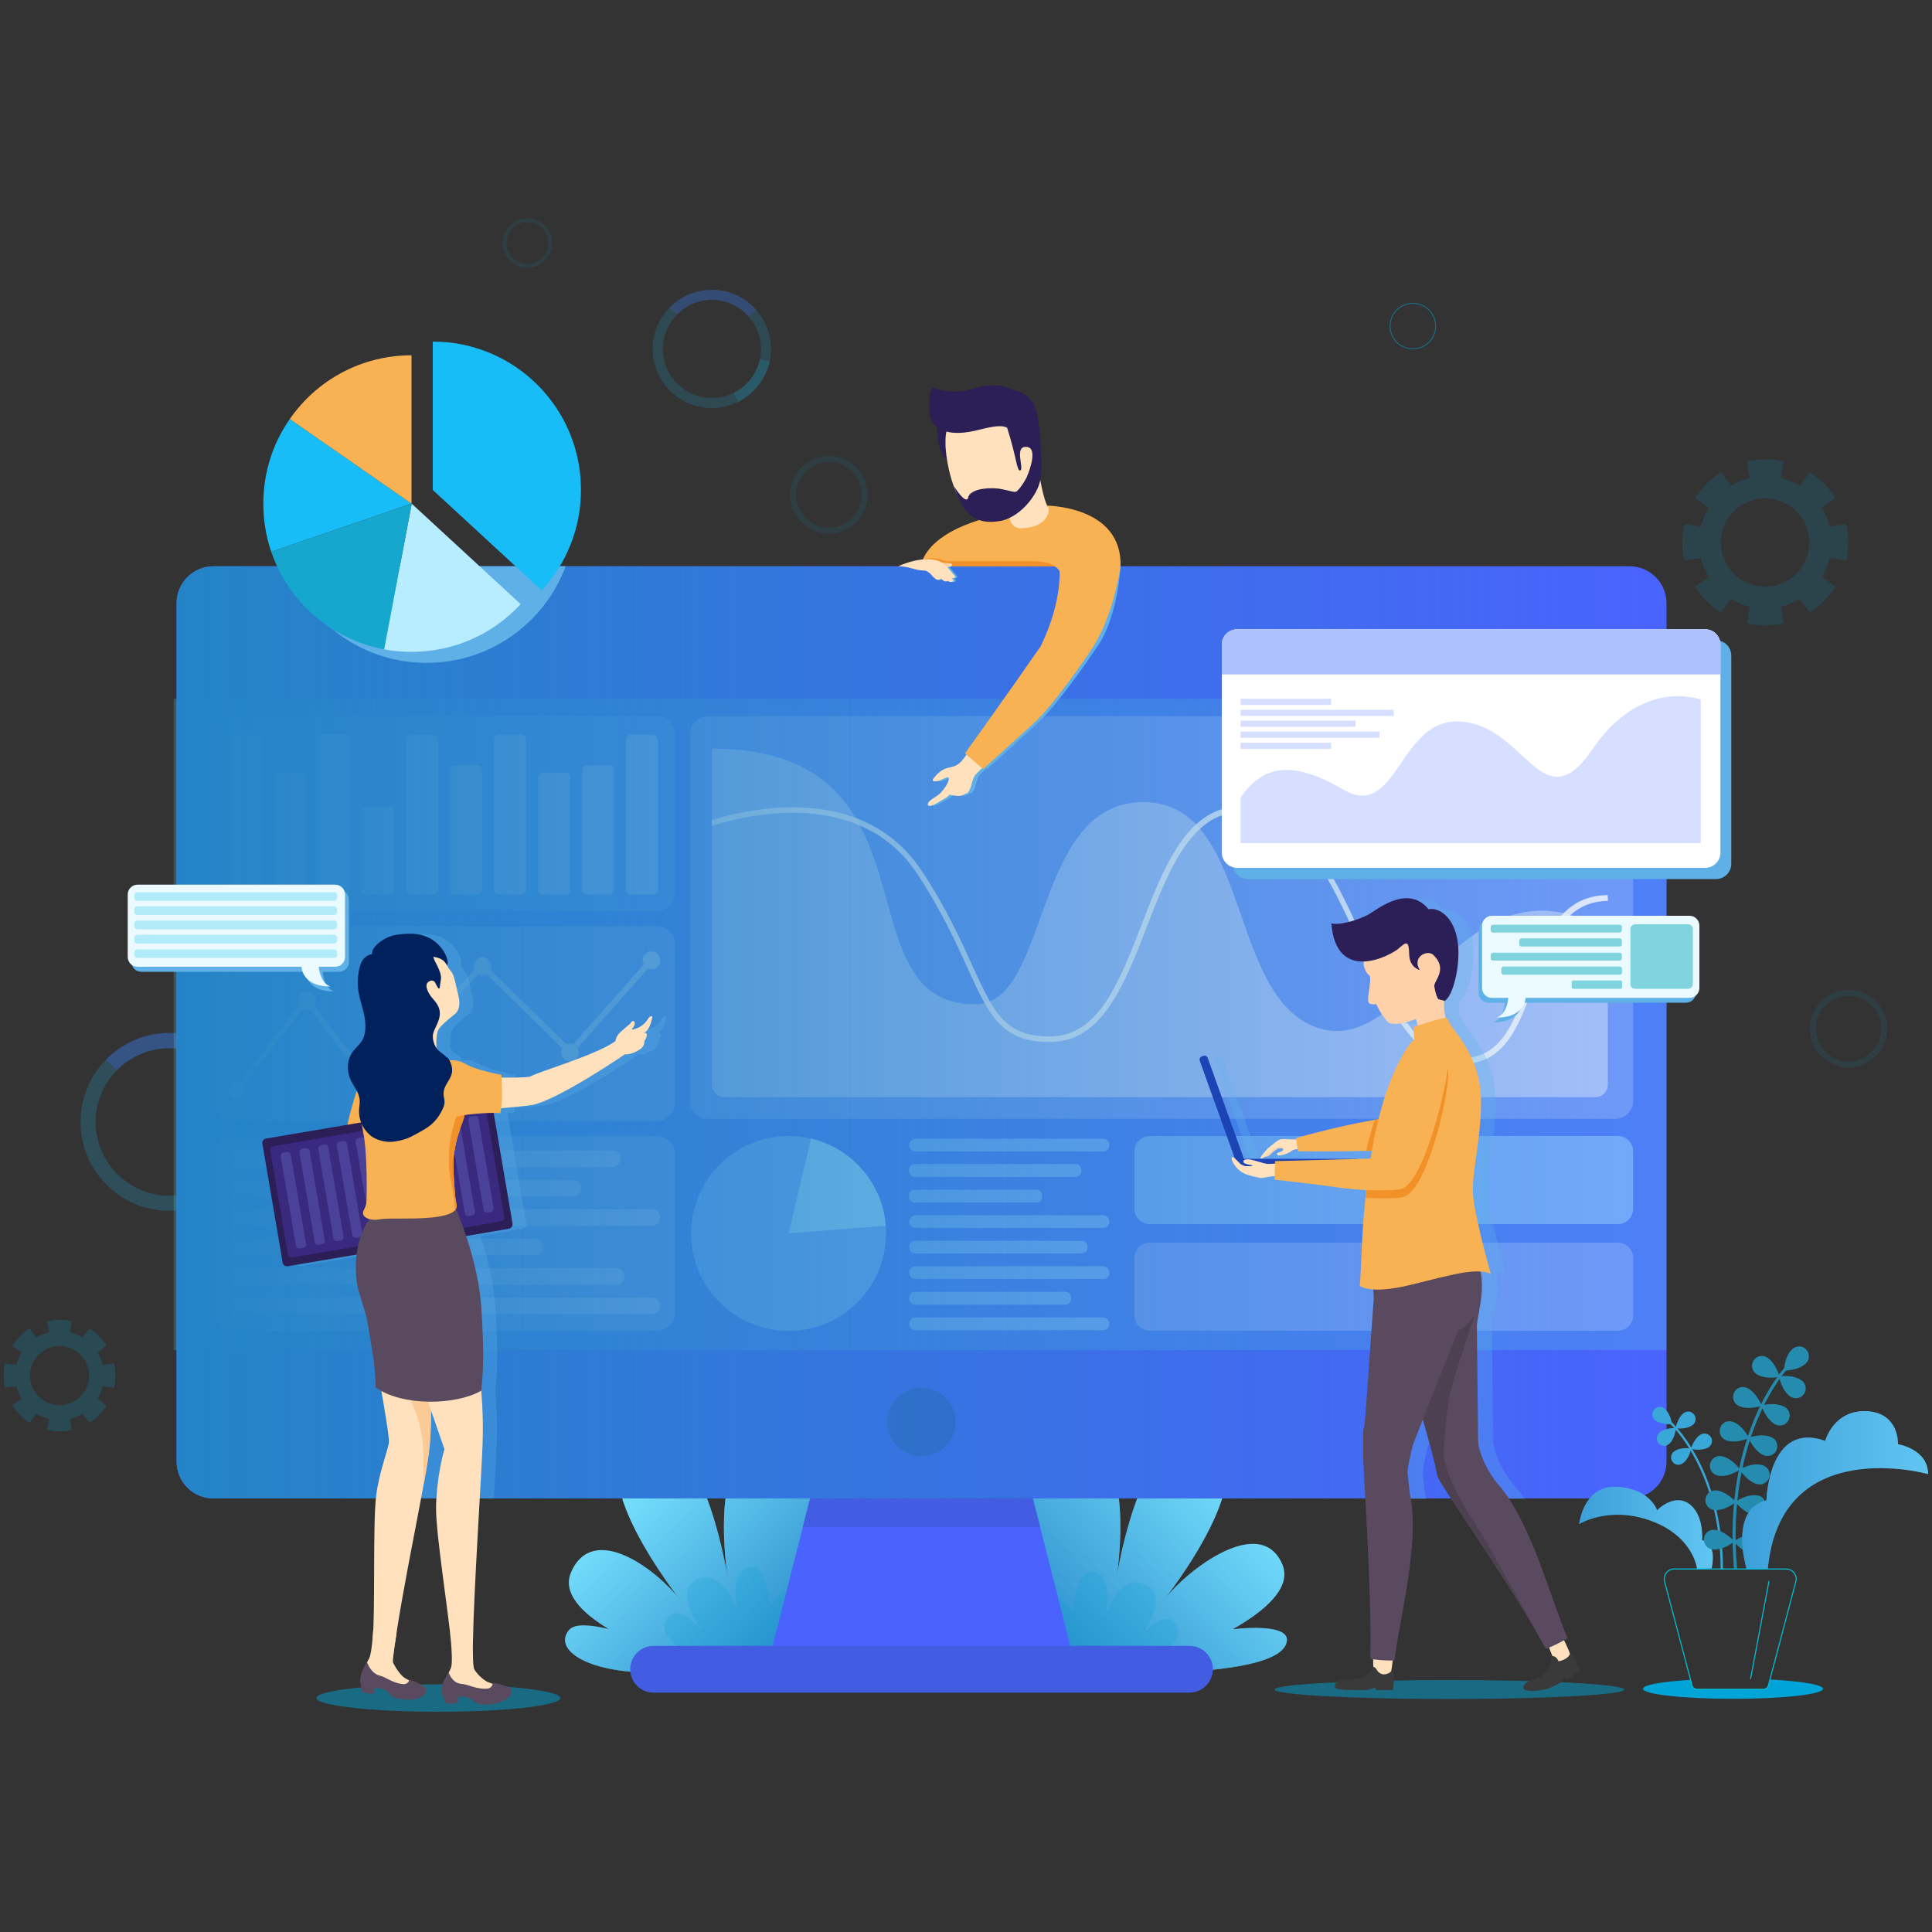 <?xml version="1.0" encoding="utf-8"?>
<!-- Generator: Adobe Illustrator 27.0.1, SVG Export Plug-In . SVG Version: 6.00 Build 0)  -->
<svg version="1.1" id="Layer_1" xmlns="http://www.w3.org/2000/svg" xmlns:xlink="http://www.w3.org/1999/xlink" x="0px" y="0px"
	 viewBox="0 0 1000 1000" style="enable-background:new 0 0 1000 1000;" xml:space="preserve">
<rect x="0" y="0" width="1000" height="1000" fill="#333333" stroke="none"/>
<style type="text/css">
	.st0{fill:#78E2FF;}
	.st1{fill:url(#SVGID_1_);}
	.st2{opacity:0.2;fill:#00A4D6;}
	.st3{fill:url(#SVGID_00000000943226138879328170000010946232126424856478_);}
	.st4{opacity:0.2;}
	.st5{fill:#18BDF7;}
	.st6{opacity:0.2;fill:#18BDF7;}
	.st7{opacity:0.26;fill:#4A63FE;}
	.st8{opacity:0.8;}
	.st9{opacity:0.15;fill:#00A4D6;}
	.st10{opacity:0.1;fill:none;stroke:#00A4D6;stroke-width:2;stroke-miterlimit:10;}
	.st11{opacity:0.5;fill:none;stroke:#00A4D6;stroke-width:0.5;stroke-miterlimit:10;}
	.st12{opacity:0.1;fill:none;stroke:#00A4D6;stroke-width:3.127;stroke-miterlimit:10;}
	.st13{fill:#4A63FE;}
	.st14{fill:#425DE2;}
	.st15{opacity:0.2;fill:#60F4DF;}
	.st16{fill:#3B5BD1;}
	.st17{opacity:0.2;fill:#FFFFFF;}
	.st18{opacity:0.39;fill:#FFFFFF;}
	.st19{opacity:0.8;fill:#FFFFFF;}
	.st20{opacity:0.5;fill:#9CD7FF;}
	.st21{opacity:0.2;fill:#9CD7FF;}
	.st22{opacity:0.3;}
	.st23{fill:#FFFFFF;}
	.st24{opacity:0.5;fill:#FFFFFF;}
	.st25{opacity:0.3;fill:#FFFFFF;}
	.st26{fill:#9CD7FF;}
	.st27{fill:url(#SVGID_00000068639061654160042940000017764871953536942520_);}
	.st28{fill:#5FB0E7;}
	.st29{opacity:0.5;fill:#00A4D6;}
	.st30{fill:#FFE1BD;}
	.st31{fill:#FCCB95;}
	.st32{fill:#594A5F;}
	.st33{fill:#F9B253;}
	.st34{fill:#2C1E56;}
	.st35{fill:#39297F;}
	.st36{fill:#4C4199;}
	.st37{fill:#F29127;}
	.st38{fill:#00215B;}
	.st39{opacity:0.3;fill:#5FB0E7;}
	.st40{opacity:0.5;}
	.st41{fill:#00A4D6;}
	.st42{fill:#3A3A3A;}
	.st43{fill:#4C4051;}
	.st44{fill:#F4D4B3;}
	.st45{fill:#1C44B5;}
	.st46{fill:#FFD1AB;}
	.st47{fill:#AEC1FF;}
	.st48{opacity:0.5;fill:#AEC1FF;}
	.st49{fill:#B8ECFF;}
	.st50{fill:#15A7CE;}
	.st51{fill:#EBFAFF;}
	.st52{fill:#B2EBF9;}
	.st53{fill:#80D4DD;}
	.st54{opacity:0.47;fill:url(#SVGID_00000138533413017393950680000003072707771041369762_);}
	.st55{fill:#61C5F2;}
	.st56{opacity:0.58;fill:url(#SVGID_00000157309529076786027670000001073413357342043835_);}
	.st57{fill:#39A7D8;}
	.st58{fill:#258BAF;}
	.st59{opacity:0.58;fill:url(#SVGID_00000085959081869638834060000011361024893487246997_);}
	.st60{fill:none;stroke:#00BFD8;stroke-width:0.531;stroke-miterlimit:10;}
	.st61{fill:none;stroke:#00BFD8;stroke-width:0.531;stroke-linecap:round;stroke-miterlimit:10;}
</style>
<g>
	<g>
		<path class="st0" d="M433.6,864l-11.8-40.1c0,0,18-76.3-19.9-79.7c-36-3.3-26.3,65.5-25.2,72.8c-1.2-7.7-14.3-83.9-45.6-72.3
			c-35,13,21.2,83.7,21.2,83.7c-12.6-16.3-45.1-40.5-56.6-14.9c-5,11.1,5.7,21.5,19.4,29.7c-8.7-2.1-17.7-3.1-20.6,0.5
			c-8.1,9.9,8.4,21.4,40.2,22c11.5,0.2,17.3-2.1,20.1-5.3c0.4,0.1,0.6,0.2,0.6,0.2L433.6,864z"/>
		<linearGradient id="SVGID_1_" gradientUnits="userSpaceOnUse" x1="415.855" y1="862.329" x2="323.052" y2="770.473">
			<stop  offset="0" style="stop-color:#2484C6"/>
			<stop  offset="1" style="stop-color:#2484C6;stop-opacity:0"/>
		</linearGradient>
		<path class="st1" d="M433.6,864l-11.8-40.1c0,0,18-76.3-19.9-79.7c-36-3.3-26.3,65.5-25.2,72.8c-1.2-7.7-14.3-83.9-45.6-72.3
			c-35,13,21.2,83.7,21.2,83.7c-12.6-16.3-45.1-40.5-56.6-14.9c-5,11.1,5.7,21.5,19.4,29.7c-8.7-2.1-17.7-3.1-20.6,0.5
			c-8.1,9.9,8.4,21.4,40.2,22c11.5,0.2,17.3-2.1,20.1-5.3c0.4,0.1,0.6,0.2,0.6,0.2L433.6,864z"/>
		<path class="st2" d="M375.3,866.1c0,0-39.4-15.2-29.9-28.4c6-8.3,17.6,5.8,17.6,5.8s-15.2-19.9-2.1-26c13.7-6.3,21,16.7,21,16.7
			s-5.1-20.1,5.3-23c10.4-2.8,11.2,20.1,11.2,20.1s13.5-18.1,21.5-3.7c7.3,13.1-14.8,39.2-14.8,39.2"/>
		<path class="st0" d="M666.1,849.2c0.7-7.2-15.6-7.3-28.1-5.9c16.6-9.4,31.1-21.6,25.6-33.9c-11.4-25.6-48.7,2.6-61.3,18.9
			c0,0,56.3-70.7,21.2-83.7c-31.3-11.6-44.4,64.6-45.6,72.3c1.1-7.3,10.8-76.1-25.2-72.8C514.8,747.6,521,864,521,864
			S663.7,874.5,666.1,849.2z"/>
		
			<linearGradient id="SVGID_00000118359182305629329780000009481401089007425171_" gradientUnits="userSpaceOnUse" x1="534.644" y1="865.985" x2="643.545" y2="762.766">
			<stop  offset="0" style="stop-color:#2484C6"/>
			<stop  offset="1" style="stop-color:#2484C6;stop-opacity:0"/>
		</linearGradient>
		<path style="fill:url(#SVGID_00000118359182305629329780000009481401089007425171_);" d="M666.1,849.2c0.7-7.2-15.6-7.3-28.1-5.9
			c16.6-9.4,31.1-21.6,25.6-33.9c-11.4-25.6-48.7,2.6-61.3,18.9c0,0,56.3-70.7,21.2-83.7c-31.3-11.6-44.4,64.6-45.6,72.3
			c1.1-7.3,10.8-76.1-25.2-72.8C514.8,747.6,521,864,521,864S663.7,874.5,666.1,849.2z"/>
		<path class="st2" d="M578.6,868.8c0,0,39.4-15.2,29.9-28.4c-6-8.3-17.6,5.8-17.6,5.8s15.2-19.9,2.1-26c-13.7-6.3-21,16.7-21,16.7
			s5.1-20.1-5.3-23c-10.4-2.8-11.2,20.1-11.2,20.1s-13.5-18.1-21.5-3.7c-7.3,13.1,14.8,39.2,14.8,39.2"/>
	</g>
	<g>
		<g>
			<g class="st4">
				<path class="st5" d="M122.3,550.5c-8.4-9.7-20.8-15.8-34.6-15.8c-12.8,0-24.4,5.3-32.8,13.8c-8.2,8.3-13.2,19.7-13.2,32.2
					c0,25.4,20.6,46,46,46c7.4,0,14.3-1.7,20.5-4.9c12.3-6.2,21.5-17.7,24.4-31.5c0.7-3.1,1-6.3,1-9.6
					C133.6,569.1,129.4,558.6,122.3,550.5z M125,588.7c-2.5,11.5-10.1,21.1-20.3,26.2c-5.1,2.6-10.9,4-17,4
					c-21,0-38.2-17.1-38.2-38.2c0-10.4,4.2-19.9,11-26.7c6.9-7,16.6-11.4,27.2-11.4c11.5,0,21.8,5.1,28.8,13.1
					c5.9,6.7,9.4,15.5,9.4,25.1C125.8,583.4,125.5,586.1,125,588.7z"/>
			</g>
			<path class="st6" d="M132.6,590.3c-2.9,13.8-12.1,25.4-24.4,31.5l-3.5-7c10.2-5.1,17.8-14.7,20.3-26.2L132.6,590.3z"/>
			<path class="st7" d="M122.3,550.5l-5.9,5.1c-7-8-17.3-13.1-28.8-13.1c-10.6,0-20.3,4.4-27.2,11.4l-5.6-5.5
				c8.4-8.5,20-13.8,32.8-13.8C101.5,534.7,113.9,540.8,122.3,550.5z"/>
		</g>
		<g class="st8">
			<g class="st4">
				<path class="st5" d="M391.5,160.5c-5.6-6.4-13.9-10.5-23.1-10.5c-8.5,0-16.2,3.5-21.8,9.2c-5.4,5.5-8.8,13.1-8.8,21.4
					c0,16.9,13.7,30.6,30.6,30.6c4.9,0,9.5-1.2,13.7-3.2c8.2-4.1,14.3-11.8,16.3-21c0.4-2.1,0.7-4.2,0.7-6.4
					C399.1,172.9,396.2,165.9,391.5,160.5z M393.3,185.9c-1.6,7.6-6.7,14-13.5,17.4c-3.4,1.7-7.3,2.7-11.3,2.7
					c-14,0-25.4-11.4-25.4-25.4c0-6.9,2.8-13.2,7.3-17.8c4.6-4.7,11-7.6,18.1-7.6c7.6,0,14.5,3.4,19.1,8.7
					c3.9,4.5,6.3,10.3,6.3,16.7C393.9,182.4,393.7,184.2,393.3,185.9z"/>
			</g>
			<path class="st6" d="M398.4,187c-2,9.2-8.1,16.9-16.3,21l-2.3-4.6c6.8-3.4,11.9-9.8,13.5-17.4L398.4,187z"/>
			<path class="st7" d="M391.5,160.5l-3.9,3.4c-4.7-5.3-11.5-8.7-19.1-8.7c-7.1,0-13.5,2.9-18.1,7.6l-3.7-3.6
				c5.6-5.7,13.3-9.2,21.8-9.2C377.7,150,385.9,154.1,391.5,160.5z"/>
		</g>
		<path class="st2" d="M50.5,700l4.7-3.5c-2.3-3.6-5.3-6.6-8.9-8.9l-3.5,4.7c-2-1.2-4.2-2.1-6.5-2.7l0.8-5.8c-2-0.5-4.1-0.7-6.3-0.7
			s-4.3,0.3-6.3,0.7l0.8,5.8c-2.3,0.6-4.5,1.5-6.5,2.7l-3.5-4.7c-3.6,2.3-6.6,5.3-8.9,8.9l4.7,3.5c-1.2,2-2.1,4.2-2.7,6.5l-5.8-0.8
			c-0.5,2-0.7,4.1-0.7,6.3c0,2.2,0.3,4.3,0.7,6.3l5.8-0.8c0.6,2.3,1.5,4.5,2.7,6.5l-4.7,3.5c2.3,3.6,5.3,6.6,8.9,8.9l3.5-4.7
			c2,1.2,4.2,2.1,6.5,2.7l-0.8,5.8c2,0.5,4.1,0.7,6.3,0.7s4.3-0.3,6.3-0.7l-0.8-5.8c2.3-0.6,4.5-1.5,6.5-2.7l3.5,4.7
			c3.6-2.3,6.6-5.3,8.9-8.9l-4.7-3.5c1.2-2,2.1-4.2,2.7-6.5l5.8,0.8c0.5-2,0.7-4.1,0.7-6.3c0-2.2-0.3-4.3-0.7-6.3l-5.8,0.8
			C52.6,704.2,51.7,702,50.5,700z M30.8,727.3c-8.4,0-15.3-6.8-15.3-15.3c0-8.4,6.8-15.3,15.3-15.3s15.3,6.8,15.3,15.3
			C46.1,720.4,39.3,727.3,30.8,727.3z"/>
		<path class="st9" d="M943,262.9l7-5.2c-3.4-5.4-8-9.9-13.3-13.3l-5.2,7c-3-1.8-6.2-3.2-9.7-4l1.3-8.6c-3-0.7-6.2-1.1-9.4-1.1
			s-6.4,0.4-9.4,1.1l1.3,8.6c-3.5,0.8-6.7,2.2-9.7,4l-5.2-7c-5.4,3.4-9.9,8-13.3,13.3l7,5.2c-1.8,3-3.2,6.2-4,9.7l-8.6-1.3
			c-0.7,3-1.1,6.2-1.1,9.4c0,3.2,0.4,6.4,1.1,9.4l8.6-1.3c0.8,3.5,2.2,6.7,4,9.7l-7,5.2c3.4,5.4,8,9.9,13.3,13.3l5.2-7
			c3,1.8,6.2,3.2,9.7,4l-1.3,8.6c3,0.7,6.2,1.1,9.4,1.1s6.4-0.4,9.4-1.1l-1.3-8.6c3.5-0.8,6.7-2.2,9.7-4l5.2,7
			c5.4-3.4,9.9-8,13.3-13.3l-7-5.2c1.8-3,3.2-6.2,4-9.7l8.6,1.3c0.7-3,1.1-6.2,1.1-9.4c0-3.2-0.4-6.4-1.1-9.4l-8.6,1.3
			C946.2,269.1,944.8,265.8,943,262.9z M913.6,303.7c-12.7,0-22.9-10.3-22.9-22.9c0-12.7,10.3-22.9,22.9-22.9s22.9,10.3,22.9,22.9
			C936.5,293.4,926.2,303.7,913.6,303.7z"/>
		<path class="st10" d="M284.8,125.8c0,6.5-5.3,11.8-11.8,11.8c-6.5,0-11.8-5.3-11.8-11.8c0-6.5,5.3-11.8,11.8-11.8
			C279.5,114,284.8,119.3,284.8,125.8z"/>
		<path class="st11" d="M743.1,168.8c0,6.5-5.3,11.8-11.8,11.8c-6.5,0-11.8-5.3-11.8-11.8s5.3-11.8,11.8-11.8
			C737.8,157,743.1,162.3,743.1,168.8z"/>
		<circle class="st12" cx="429" cy="256.1" r="18.5"/>
		<path class="st12" d="M975.3,532.4c0,10.2-8.3,18.5-18.5,18.5c-10.2,0-18.5-8.3-18.5-18.5c0-10.2,8.3-18.5,18.5-18.5
			C967,513.8,975.3,522.1,975.3,532.4z"/>
	</g>
	<g>
		<g>
			<path class="st13" d="M862.6,312.2v444.3c0,10.6-8.6,19.1-19.1,19.1h-733c-10.6,0-19.1-8.6-19.1-19.1V312.2
				c0-10.6,8.6-19.1,19.1-19.1h733C854,293.1,862.6,301.7,862.6,312.2z"/>
			<polygon class="st13" points="555.4,857.5 398.5,857.5 415.5,790.5 419.4,775.3 426.9,745.9 527,745.9 534.5,775.3 538.4,790.5 
							"/>
			<polygon class="st14" points="538.4,790.5 415.5,790.5 419.4,775.3 534.5,775.3 			"/>
			<path class="st14" d="M615.7,876.1H338.3c-6.7,0-12.1-5.4-12.1-12.1l0,0c0-6.7,5.4-12.1,12.1-12.1h277.4
				c6.7,0,12.1,5.4,12.1,12.1l0,0C627.7,870.7,622.3,876.1,615.7,876.1z"/>
			<rect x="89.9" y="361.7" class="st15" width="772.7" height="337.1"/>
			<path class="st16" d="M476.9,753.8L476.9,753.8c-9.8,0-17.8-8-17.8-17.8l0,0c0-9.8,8-17.8,17.8-17.8l0,0c9.8,0,17.8,8,17.8,17.8
				l0,0C494.7,745.8,486.7,753.8,476.9,753.8z"/>
		</g>
		<g>
			<g>
				<path class="st17" d="M836,579.1H366.5c-5.1,0-9.3-4.2-9.3-9.3V380c0-5.1,4.2-9.3,9.3-9.3H836c5.1,0,9.3,4.2,9.3,9.3v189.8
					C845.3,575,841.2,579.1,836,579.1z"/>
				<path class="st18" d="M832.2,482.3v79.2c0,3.5-2.9,6.4-6.4,6.4H374.9c-3.6,0-6.4-2.9-6.4-6.4v-174c41.6,0,62.4,15.6,74.5,36
					c0.8,1.3,1.5,2.6,2.2,4c20.6,38.9,14.4,92.3,59.6,92.3c1.7,0,3.3-0.2,4.8-0.6c1-0.2,1.9-0.5,2.8-0.9
					c30.4-12.8,25.7-103.7,79.8-103.1c11.6,0.1,20.2,4.6,27,11.6c0.7,0.7,1.3,1.4,1.9,2.2c24.2,28.4,24.6,91.8,61.8,103.3
					c13.4,4.1,25.3-1.5,37-10.8c0.7-0.6,1.5-1.2,2.2-1.8c24.7-20.5,49.3-55.7,87.5-47c1.1,0.3,2.2,0.5,3.4,0.9
					C819.1,475.3,825.5,478.1,832.2,482.3z"/>
				<path class="st19" d="M832.3,466.3c-8.1,0.1-14.3,2.8-19.3,7.2c-9.2,8.2-14.1,22.1-19,35.7c-7.2,20.4-14.7,41.4-36.6,41.4
					c-1.2,0-2.4-0.1-3.6-0.2c-14.2-1.4-24.7-13-33.9-28.9c-5.7-9.8-11-21.3-16.3-33.1c-15.1-33.2-30.8-67.4-59.6-68.2
					c-0.3,0-0.7,0-1,0c-8.7,0-15.9,3.3-21.9,8.8c-12.2,11.1-19.9,31.1-27.5,50.7c-11.2,29-22.8,59-49,59.6
					c-18.8,0.4-27.4-6.7-35-20.2c-3-5.2-5.8-11.4-9-18.5c-5.9-13-13.3-29.1-25.5-47.8c-8.2-12.6-18.6-20.5-29.8-25.4
					c-30.2-13.2-65.7-3.5-76.8,0.1v-3c11.9-3.8,45.1-12.2,74.5-1.1c12.9,4.9,25,13.5,34.4,27.8c12.4,18.9,19.8,35.1,25.7,48.2
					c3.4,7.3,6.2,13.6,9.2,18.8c7.2,12.5,15.1,18.6,32.2,18.2c24.3-0.6,35-28.4,46.4-57.8c7.7-20,15.6-40.4,28.2-51.9
					c6.7-6.1,14.7-9.7,24.8-9.5c30.6,0.8,46.6,35.9,62.1,69.9c5.3,11.5,10.4,22.8,16,32.4c8.9,15.4,18.8,26.6,32,27.9
					c22.5,2.2,29.7-18,37.2-39.3c4.7-13.3,9.5-26.9,18.3-35.6c5.6-5.6,12.8-9.1,22.6-9.2L832.3,466.3z"/>
			</g>
			<g>
				<path class="st20" d="M837.4,633.6H595.1c-4.4,0-7.9-3.5-7.9-7.9v-29.8c0-4.4,3.5-7.9,7.9-7.9h242.3c4.4,0,7.9,3.5,7.9,7.9v29.8
					C845.3,630.1,841.8,633.6,837.4,633.6z"/>
				<path class="st17" d="M837.4,688.8H595.1c-4.4,0-7.9-3.5-7.9-7.9v-29.8c0-4.4,3.5-7.9,7.9-7.9h242.3c4.4,0,7.9,3.5,7.9,7.9v29.8
					C845.3,685.3,841.8,688.8,837.4,688.8z"/>
			</g>
			<g>
				<path class="st21" d="M340,471.6H119c-5.1,0-9.3-4.2-9.3-9.3V380c0-5.1,4.2-9.3,9.3-9.3H340c5.1,0,9.3,4.2,9.3,9.3v82.2
					C349.3,467.4,345.1,471.6,340,471.6z"/>
				<g class="st22">
					<path class="st23" d="M315.5,463h-11.9c-1.3,0-2.3-1-2.3-2.3v-62.3c0-1.3,1-2.3,2.3-2.3h11.9c1.3,0,2.3,1,2.3,2.3v62.3
						C317.9,462,316.8,463,315.5,463z"/>
					<path class="st23" d="M338,463h-11.4c-1.4,0-2.6-1.2-2.6-2.6v-77.5c0-1.4,1.2-2.6,2.6-2.6H338c1.4,0,2.6,1.2,2.6,2.6v77.5
						C340.7,461.8,339.5,463,338,463z"/>
					<path class="st23" d="M133.1,463h-11.4c-1.4,0-2.6-1.2-2.6-2.6v-77.5c0-1.4,1.2-2.6,2.6-2.6h11.4c1.4,0,2.6,1.2,2.6,2.6v77.5
						C135.8,461.8,134.6,463,133.1,463z"/>
					<path class="st23" d="M156.2,463h-12c-1.3,0-2.3-1-2.3-2.3v-58.5c0-1.3,1-2.3,2.3-2.3h12c1.3,0,2.3,1,2.3,2.3v58.5
						C158.5,462,157.5,463,156.2,463z"/>
					<path class="st23" d="M178.7,463h-11.4c-1.4,0-2.6-1.2-2.6-2.6v-77.5c0-1.4,1.2-2.6,2.6-2.6h11.4c1.4,0,2.6,1.2,2.6,2.6v77.5
						C181.3,461.8,180.1,463,178.7,463z"/>
					<path class="st23" d="M202.1,463h-12.7c-1.1,0-1.9-0.9-1.9-1.9v-41.8c0-1.1,0.9-1.9,1.9-1.9h12.7c1.1,0,1.9,0.9,1.9,1.9v41.8
						C204.1,462.1,203.2,463,202.1,463z"/>
					<path class="st23" d="M224.2,463h-11.4c-1.4,0-2.6-1.2-2.6-2.6v-77.5c0-1.4,1.2-2.6,2.6-2.6h11.4c1.4,0,2.6,1.2,2.6,2.6v77.5
						C226.8,461.8,225.7,463,224.2,463z"/>
					<path class="st23" d="M247.2,463h-11.9c-1.3,0-2.3-1-2.3-2.3v-62.3c0-1.3,1-2.3,2.3-2.3h11.9c1.3,0,2.3,1,2.3,2.3v62.3
						C249.6,462,248.5,463,247.2,463z"/>
					<path class="st23" d="M269.7,463h-11.4c-1.4,0-2.6-1.2-2.6-2.6v-77.5c0-1.4,1.2-2.6,2.6-2.6h11.4c1.4,0,2.6,1.2,2.6,2.6v77.5
						C272.4,461.8,271.2,463,269.7,463z"/>
					<path class="st23" d="M292.8,463h-12c-1.3,0-2.3-1-2.3-2.3v-58.5c0-1.3,1-2.3,2.3-2.3h12c1.3,0,2.3,1,2.3,2.3v58.5
						C295.1,462,294.1,463,292.8,463z"/>
				</g>
			</g>
			<g>
				<path class="st17" d="M340,580.2H119c-5.1,0-9.3-4.2-9.3-9.3v-82.2c0-5.1,4.2-9.3,9.3-9.3H340c5.1,0,9.3,4.2,9.3,9.3v82.2
					C349.3,576,345.1,580.2,340,580.2z"/>
				<path class="st17" d="M340,688.8H119c-5.1,0-9.3-4.2-9.3-9.3v-82.2c0-5.1,4.2-9.3,9.3-9.3H340c5.1,0,9.3,4.2,9.3,9.3v82.2
					C349.3,684.7,345.1,688.8,340,688.8z"/>
				<path class="st24" d="M337.2,492.4c-2.5,0-4.5,2-4.5,4.5c0,0.8,0.2,1.6,0.6,2.2l-36.6,41.4c-0.5-0.2-1.1-0.3-1.7-0.3
					c-0.7,0-1.3,0.1-1.8,0.4l-39.4-38.7c0.3-0.6,0.4-1.2,0.4-1.9c0-2.5-2-4.5-4.5-4.5c-2.5,0-4.5,2-4.5,4.5c0,0.7,0.2,1.3,0.4,1.9
					l-50.7,54.7c-0.7-0.5-1.6-0.8-2.6-0.8c-0.8,0-1.5,0.2-2.2,0.6l-27.7-36.1c0.5-0.7,0.9-1.6,0.9-2.6c0-2.5-2-4.5-4.5-4.5
					c-2.5,0-4.5,2-4.5,4.5c0,0.8,0.2,1.5,0.6,2.2l-31.1,40.3c-0.5-0.2-1-0.3-1.6-0.3c-2.5,0-4.5,2-4.5,4.5c0,2.5,2,4.5,4.5,4.5
					c2.5,0,4.5-2,4.5-4.5c0-0.9-0.3-1.7-0.7-2.4l31-40.1c0.6,0.2,1.2,0.4,1.8,0.4c0.5,0,0.9-0.1,1.3-0.2l28.1,36.6
					c-0.2,0.5-0.4,1.2-0.4,1.8c0,2.5,2,4.5,4.5,4.5c2.5,0,4.5-2,4.5-4.5c0-0.5-0.1-0.9-0.2-1.3l51-55c0.6,0.3,1.3,0.5,2.1,0.5
					c0.8,0,1.5-0.2,2.1-0.6l39.3,38.6c-0.4,0.6-0.6,1.4-0.6,2.2c0,2.5,2,4.5,4.5,4.5c2.5,0,4.5-2,4.5-4.5c0-0.8-0.2-1.6-0.7-2.3
					l36.6-41.3c0.5,0.2,1.1,0.4,1.8,0.4c2.5,0,4.5-2,4.5-4.5C341.7,494.4,339.7,492.4,337.2,492.4z"/>
				<path class="st25" d="M317.1,604.1H122.5c-2.2,0-4.1-1.8-4.1-4.1v-0.4c0-2.2,1.8-4.1,4.1-4.1h194.5c2.2,0,4.1,1.8,4.1,4.1v0.4
					C321.1,602.3,319.3,604.1,317.1,604.1z"/>
				<path class="st25" d="M296.9,619.3H122.3c-2.1,0-3.9-1.7-3.9-3.9v-0.8c0-2.1,1.7-3.9,3.9-3.9h174.6c2.1,0,3.9,1.7,3.9,3.9v0.8
					C300.8,617.6,299,619.3,296.9,619.3z"/>
				<path class="st25" d="M337.5,634.5H122.7c-2.4,0-4.3-1.9-4.3-4.3l0,0c0-2.4,1.9-4.3,4.3-4.3h214.7c2.4,0,4.3,1.9,4.3,4.3l0,0
					C341.7,632.6,339.8,634.5,337.5,634.5z"/>
				<path class="st25" d="M277,649.7H122.1c-2,0-3.6-1.6-3.6-3.6v-1.3c0-2,1.6-3.6,3.6-3.6H277c2,0,3.6,1.6,3.6,3.6v1.3
					C280.6,648.1,279,649.7,277,649.7z"/>
				<path class="st25" d="M319.2,665H122.6c-2.3,0-4.1-1.8-4.1-4.1v-0.4c0-2.3,1.8-4.1,4.1-4.1h196.6c2.3,0,4.1,1.8,4.1,4.1v0.4
					C323.3,663.1,321.4,665,319.2,665z"/>
				<path class="st25" d="M337.5,680.2H122.7c-2.4,0-4.3-1.9-4.3-4.3l0,0c0-2.4,1.9-4.3,4.3-4.3h214.7c2.4,0,4.3,1.9,4.3,4.3l0,0
					C341.7,678.3,339.8,680.2,337.5,680.2z"/>
			</g>
			<g>
				<path class="st20" d="M458.6,638.4c0,27.9-22.6,50.5-50.4,50.5c-27.9,0-50.5-22.6-50.5-50.5c0-27.8,22.6-50.4,50.5-50.4
					c4,0,7.9,0.5,11.6,1.4c21,4.9,36.9,23,38.6,45.1C458.6,635.7,458.6,637.1,458.6,638.4z"/>
				<path class="st26" d="M458.5,634.4l-50.3,4l11.6-49.1C440.8,594.3,456.7,612.3,458.5,634.4z"/>
				<path class="st20" d="M570.9,596h-97c-1.8,0-3.3-1.5-3.3-3.3l0,0c0-1.8,1.5-3.3,3.3-3.3h97c1.8,0,3.3,1.5,3.3,3.3l0,0
					C574.3,594.5,572.8,596,570.9,596z"/>
				<path class="st20" d="M556.6,609.2h-83c-1.7,0-3.1-1.4-3.1-3.1v-0.5c0-1.7,1.4-3.1,3.1-3.1h83c1.7,0,3.1,1.4,3.1,3.1v0.5
					C559.7,607.8,558.3,609.2,556.6,609.2z"/>
				<path class="st20" d="M536.7,622.4h-63.5c-1.5,0-2.7-1.2-2.7-2.7v-1.2c0-1.5,1.2-2.7,2.7-2.7h63.5c1.5,0,2.7,1.2,2.7,2.7v1.2
					C539.5,621.2,538.2,622.4,536.7,622.4z"/>
				<path class="st20" d="M570.9,635.6h-97c-1.8,0-3.3-1.5-3.3-3.3l0,0c0-1.8,1.5-3.3,3.3-3.3h97c1.8,0,3.3,1.5,3.3,3.3l0,0
					C574.3,634.1,572.8,635.6,570.9,635.6z"/>
				<path class="st20" d="M559.8,648.8h-86.1c-1.7,0-3.1-1.4-3.1-3.1v-0.4c0-1.7,1.4-3.1,3.1-3.1h86.1c1.7,0,3.1,1.4,3.1,3.1v0.4
					C562.9,647.4,561.5,648.8,559.8,648.8z"/>
				<path class="st20" d="M570.9,662h-97c-1.8,0-3.3-1.5-3.3-3.3l0,0c0-1.8,1.5-3.3,3.3-3.3h97c1.8,0,3.3,1.5,3.3,3.3l0,0
					C574.3,660.6,572.8,662,570.9,662z"/>
				<path class="st20" d="M551.4,675.3h-77.8c-1.6,0-3-1.3-3-3v-0.7c0-1.7,1.3-3,3-3h77.8c1.7,0,3,1.3,3,3v0.7
					C554.4,673.9,553,675.3,551.4,675.3z"/>
				<path class="st20" d="M570.9,688.5h-97c-1.8,0-3.3-1.5-3.3-3.3l0,0c0-1.8,1.5-3.3,3.3-3.3h97c1.8,0,3.3,1.5,3.3,3.3l0,0
					C574.3,687,572.8,688.5,570.9,688.5z"/>
			</g>
		</g>
		
			<linearGradient id="SVGID_00000183931719755019178410000001354185942575116702_" gradientUnits="userSpaceOnUse" x1="91.353" y1="534.383" x2="862.602" y2="534.383">
			<stop  offset="0" style="stop-color:#2484C6"/>
			<stop  offset="1" style="stop-color:#2484C6;stop-opacity:0"/>
		</linearGradient>
		<path style="fill:url(#SVGID_00000183931719755019178410000001354185942575116702_);" d="M862.6,312.2v444.3
			c0,10.6-8.6,19.1-19.1,19.1h-733c-10.6,0-19.1-8.6-19.1-19.1V312.2c0-10.6,8.6-19.1,19.1-19.1h733
			C854,293.1,862.6,301.7,862.6,312.2z"/>
	</g>
	<g>
		<g class="st22">
			<g>
				<path class="st28" d="M344.8,526.9c0.3-1.1-1-1.4-2.3,0.7c-1.8,3-4.6,4.7-8.2,5.5c-0.2-0.6,0.6-0.8,1.1-2
					c0.7-1.4,0.2-2.4-0.4-2.6c-0.5-0.2-1.5,1.4-1.9,1.7c-1.4,1.2-2.8,2.4-4.1,3.5c-1.5,1.3-2.3,2.2-3,4.1c0,0.1-0.1,0.5-0.2,1
					c-9.2,7-39.7,15.9-43.9,18.4c-1,0.6-7.4,0.7-15.2,0.7c0-1-0.1-1.6-0.1-1.6s-12.6-2.1-18.6-5.7c-3.5-2.1-7.1-1.9-8.6-1.7
					c-0.3-0.5-0.6-1-0.9-1.4c-0.1-0.1-0.1-0.1-0.2-0.2c-1.5-1.8-3.8-2.7-5.2-4.6c-0.1-2.3-0.2-7.4,1-9.7c0.9-1.7,4.3-4.8,8.4-8
					c1.8-1.4,3.2-4.4,2.1-9c-1.6-6.9-2.1-9.9-3.1-11.9c-0.7-1.4-2-2.4-2.6-3.7c-0.1-0.2-0.3-0.4-0.4-0.7c1.8-2-3.4-16.7-19.5-16.3
					c-4.1,0.1-8.3,0.4-11.9,2.2c-3.6,1.8-7.6,5.1-7.4,8.3c-5.7,1.1-6.5,6.9-7,9.1c-0.6,3.1-0.7,6.3-0.3,9.4
					c0.6,4.6,2.3,9.1,3.2,13.6c0.7,3.7,1,7.9-0.5,11.4c-1.4,3.4-4.8,5.3-6.5,8.6c-2.2,4.2-2,9.5,0.2,13.7c1,1.9,2.1,3.5,3,5.2
					c-1.5,4.7-3.4,11.1-4.7,17.2l-42.2,7.2c-1.2,0.2-2.1,1.4-1.9,2.6l10.5,61.6c0.2,1.2,1.4,2.1,2.6,1.8l35.7-6.1
					c-0.6,4.7-0.6,9.6,0.1,14.6c0.6,4.2,4.8,15.7,5.4,19.8c1.5,9.5,4.5,23.5,4.3,34.3c0.9,0.7,1.9,1.3,3,1.9
					c2.3,13,4.2,24.9,3.9,26.7c-0.6,4.1-5.1,15.5-6.6,27.4c-0.1,0.5-0.1,1-0.2,1.6h23.4c1.6-8.6,3-16.1,3.8-21.9v0
					c0.2-1.4,0.4-2.7,0.5-3.9c0-0.1,0-0.3,0.1-0.3c0.1-0.7,0.1-1.2,0.2-1.8c0.1-1,0.1-2,0.2-3.1c0-0.3,0-0.7,0.1-1
					c0.1-0.9,0.1-1.8,0.1-2.8c0-0.3,0-0.5,0.1-0.8c0-1.2,0.1-2.4,0.1-3.6c0-0.4,0-0.8,0-1.1c0-1,0-1.9,0-2.9c0-0.5,0-0.9,0-1.4v-1.1
					c3.9,11.4,7,20.1,7,20.1s-3.4,11.8-4.1,25.7h22.4c0.7-13,1.3-23.7,1.5-28.9c0.3-8.8,0.1-17.6-0.7-27c0,0,0,0,0,0
					c1.4-13.1,1.1-23.5,0.1-41.6c-0.8-14.3-4.5-28.2-7.9-38.4l22-3.8c1.2-0.2,2.1-1.4,1.8-2.6l-9.7-57.3c2.4,0,3.4,0.2,3.4,0.2
					c0.2-0.7,0.4-1.6,0.5-2.6c8-0.7,14.6-1.4,16.2-1.7c12.9-2.5,45-24.2,47.8-26.2c1.9,0.5,7.9-1.6,9.4-4.1c0.5-0.8,0.8-1.8,0.7-2.7
					c0.9-1.1,2.5-4.9-0.3-4.1C343.4,532.9,344.1,530.1,344.8,526.9z"/>
			</g>
		</g>
		<g>
			<g>
				<path class="st29" d="M290,878.9c0,3.9-28.2,7.1-63.1,7.1c-34.8,0-63.1-3.2-63.1-7.1c0-3.9,28.2-7.1,63.1-7.1
					C261.8,871.9,290,875,290,878.9z"/>
			</g>
			<g>
				<g>
					<path class="st30" d="M220.5,653.9l-30-24.1c0,0-7,17-1.5,34.8c2.7,8.8-0.2,15,1.3,19.1c1.4,3.9,11.6,59,11,63
						c-0.6,4.1-5.1,15.5-6.6,27.4c-1.8,14.4-0.4,61-1.8,73.4c-1.4,12.4,10.1,14.2,10.6,10c4.5-35.9,17.4-91.9,18.9-109.8
						C224,729.7,222.4,697,220.5,653.9z"/>
					<g>
						<path class="st31" d="M221.4,689.1l-12.1,29.7c5.6,9,9,19.7,9.7,30.6c0.3,5.7,0,11.4,0.3,17c0,0.4,0.1,0.8,0.2,1.2
							c1.5-8.4,2.6-15.4,3-19.9c1.1-12.7,0.6-32.7-0.4-58.6C221.8,689.1,221.6,689,221.4,689.1z"/>
					</g>
					<path class="st30" d="M205.2,846c0,0-2.4,13-1.7,14.7c0.8,1.6,3.5,6.4,6.3,8c2.9,1.8,9.3,3.8,9.8,4.5c0.5,0.8,0.6,1.9-0.3,2.7
						c-2.3,1.9-6.3,2.9-8.9,2.5c-8.6-1.2-9.6-5-14.6-5.5c-0.9-0.1-2.4,1.2-4.8,0.1c-2.4-1.2-3.6-3.3-3.5-5.4
						c0.3-3.6,2.2-6.6,3.6-9.3c1.4-2.7,2.1-14.8,2.1-14.8"/>
					<path class="st32" d="M220.1,876.5c0.6-1.1,0.7-2.7,0.1-3.1c-0.8-0.5-3.7-2.4-5.4-3.1c-1.7-0.7-4.3-1.3-3.4-0.9
						c0.9,0.5-0.7,2.4-2.3,2.3c-5.4-0.2-9.4-3.7-12.5-4.4c-4.4-1-6.4-6.2-6.6-7c-0.8,0.5-2.7,4.8-3,6.1c-0.3,1.2-0.9,3.4-0.5,4.6
						c0.3,0.9,0.8,2.6,0.6,4.4c0,0,0.9,0.6,3.2,1.1c1.5,0.3,3.4,0,3.4,0l0.3-2.8c0,0,1.2-0.1,2.7,0.2c1.5,0.3,4.1,1.7,4.2,1.8
						c0.6,0.7,1.2,2,2,2.4c2.2,1,4.3,1.5,7.1,1.6C215.7,880.1,219,878.4,220.1,876.5z"/>
				</g>
				<g>
					<path class="st30" d="M263.6,873.8c-0.6-0.7-7.5-1.7-10.7-3c-3.1-1.2-6.8-5.3-7.5-7c-0.7-1.7-0.7-10.5-0.6-14.2
						c0.4-25.5,4.5-87.7,5-102.6c0.9-25.9-2.7-52.6-13.1-94.1l-37.4-28.1c0,0-10.2,19.4-6.5,37.9c2.1,10.7,11,12.3,12.6,16.4
						C206.9,683,230,750,230,750s-4.2,14.6-4.3,30.5c-0.1,13.6,6.5,54.5,7.8,70.1c0.2,3,0.8,10.3-0.1,12.7c-1.1,2.9-3.8,6.2-3.7,9.8
						c0.1,2.1,1.6,4.1,4.3,4.8c2.6,0.8,4.1-0.7,5-0.8c5.2-0.3,6.7,3.3,15.7,3.2c2.8,0,6.8-1.6,8.9-3.8
						C264.5,875.6,264.3,874.4,263.6,873.8z"/>
					<path class="st32" d="M264.5,876.9c0.5-1.2,0.4-2.8-0.3-3.1c-0.9-0.4-4.1-1.8-6-2.2c-1.8-0.5-4.6-0.7-3.6-0.3
						c1,0.3-0.4,2.5-2.1,2.7c-5.6,0.6-10.2-2.2-13.5-2.4c-4.7-0.3-6.5-5.1-6.8-5.9c-0.8,0.7-3.1,5.2-3.3,6.5c-0.2,1.2-0.5,3.5,0,4.7
						c0.4,0.8,1.2,2.4,1.2,4.3c0,0,1,0.5,3.4,0.6c1.5,0,3.5-0.5,3.5-0.5l0-2.8c0,0,1.2-0.3,2.9-0.2c1.6,0,3.6,0.9,4.6,1.6
						c0.8,0.6,1.6,1.5,2.5,1.8c2.6,0.6,4.5,0.8,7.3,0.5C260.4,881.2,263.6,878.9,264.5,876.9z"/>
				</g>
				<g>
					<g>
						<path class="st30" d="M323.3,545.7c1.9,0.5,7.9-1.6,9.5-4.1c0.5-0.8,0.8-1.7,0.7-2.7c0.9-1.1,2.5-4.9-0.2-4.1
							c2.8-1.9,3.5-4.8,4.3-8c0.3-1.1-1-1.4-2.3,0.7c-1.8,3-4.6,4.7-8.2,5.5c-0.2-0.6,0.6-0.8,1.1-2c0.7-1.4,0.2-2.4-0.4-2.6
							c-0.5-0.2-1.5,1.4-1.9,1.7c-1.4,1.2-2.8,2.3-4.1,3.5c-1.5,1.3-2.3,2.2-3,4.1c-0.1,0.3-0.8,3.5,0.5,3"/>
					</g>
					<path class="st30" d="M233.3,575.1c13.9-0.2,38.9-2.5,42.3-3.2c13.5-2.7,48-26.3,48-26.3s0.7-5.5-4.6-7.1
						c-8.8,7.1-40.1,16.1-44.3,18.6c-2.7,1.6-46.5-0.1-46.5-0.1"/>
				</g>
				<path class="st33" d="M186.9,558c0,0-5.9,16-7.9,28.6l14.3,2.3v-20.3"/>
				<path class="st34" d="M263.4,636l-114.5,19.4c-1.2,0.2-2.4-0.6-2.6-1.9l-10.5-61.6c-0.2-1.2,0.6-2.4,1.9-2.6l114.5-19.4
					c1.2-0.2,2.4,0.6,2.6,1.9l10.5,61.6C265.4,634.6,264.6,635.8,263.4,636z"/>
				<path class="st35" d="M259.4,632.1l-108.1,18.8c-1.1,0.2-2.1-0.5-2.3-1.6l-9.1-53.7c-0.2-1.1,0.5-2.1,1.6-2.3l108.1-18.8
					c1.1-0.2,2.1,0.5,2.3,1.6l9.1,53.7C261.3,630.8,260.5,631.9,259.4,632.1z"/>
				<path class="st36" d="M157,645.9l-1.8,0.3c-0.9,0.2-1.8-0.5-2-1.4l-7.9-46.3c-0.2-0.9,0.5-1.8,1.4-2l1.8-0.3
					c0.9-0.2,1.8,0.5,2,1.4l7.9,46.3C158.6,644.8,157.9,645.7,157,645.9z"/>
				<path class="st36" d="M166.7,644l-1.8,0.3c-0.9,0.2-1.8-0.5-2-1.4l-7.9-46.3c-0.2-0.9,0.5-1.8,1.4-2l1.8-0.3
					c0.9-0.2,1.8,0.5,2,1.4l7.9,46.3C168.3,643,167.7,643.8,166.7,644z"/>
				<path class="st36" d="M176.4,642.1l-1.8,0.3c-0.9,0.2-1.8-0.5-2-1.4l-7.9-46.3c-0.2-0.9,0.5-1.8,1.4-2l1.8-0.3
					c0.9-0.2,1.8,0.5,2,1.4l7.9,46.3C178,641.1,177.4,642,176.4,642.1z"/>
				<path class="st36" d="M186.1,640.3l-1.8,0.3c-0.9,0.2-1.8-0.5-2-1.4l-7.9-46.3c-0.2-0.9,0.5-1.8,1.4-2l1.8-0.3
					c0.9-0.2,1.8,0.5,2,1.4l7.9,46.3C187.7,639.2,187.1,640.1,186.1,640.3z"/>
				<path class="st36" d="M195.8,638.4l-1.8,0.3c-0.9,0.2-1.8-0.5-2-1.4l-7.9-46.3c-0.2-0.9,0.5-1.8,1.4-2l1.8-0.3
					c0.9-0.2,1.8,0.5,2,1.4l7.9,46.3C197.4,637.4,196.8,638.3,195.8,638.4z"/>
				<path class="st36" d="M205.5,636.6l-1.8,0.3c-0.9,0.2-1.8-0.5-2-1.4l-7.9-46.3c-0.2-0.9,0.5-1.8,1.4-2l1.8-0.3
					c0.9-0.2,1.8,0.5,2,1.4l7.9,46.3C207.1,635.5,206.5,636.4,205.5,636.6z"/>
				<path class="st36" d="M215.3,634.7l-1.8,0.3c-0.9,0.2-1.8-0.5-2-1.4l-7.9-46.3c-0.2-0.9,0.5-1.8,1.4-2l1.8-0.3
					c0.9-0.2,1.8,0.5,2,1.4l7.9,46.3C216.8,633.7,216.2,634.5,215.3,634.7z"/>
				<path class="st36" d="M225,632.8l-1.8,0.3c-0.9,0.2-1.8-0.5-2-1.4l-7.9-46.3c-0.2-0.9,0.5-1.8,1.4-2l1.8-0.3
					c0.9-0.2,1.8,0.5,2,1.4l7.9,46.3C226.5,631.8,225.9,632.7,225,632.8z"/>
				<path class="st36" d="M234.7,631l-1.8,0.3c-0.9,0.2-1.8-0.5-2-1.4l-7.9-46.3c-0.2-0.9,0.5-1.8,1.4-2l1.8-0.3
					c0.9-0.2,1.8,0.5,2,1.4l7.9,46.3C236.2,629.9,235.6,630.8,234.7,631z"/>
				<path class="st36" d="M244.4,629.1l-1.8,0.3c-0.9,0.2-1.8-0.5-2-1.4l-7.9-46.3c-0.2-0.9,0.5-1.8,1.4-2l1.8-0.3
					c0.9-0.2,1.8,0.5,2,1.4l7.9,46.3C245.9,628.1,245.3,629,244.4,629.1z"/>
				<path class="st36" d="M254.1,627.3l-1.8,0.3c-0.9,0.2-1.8-0.5-2-1.4l-7.9-46.3c-0.2-0.9,0.5-1.8,1.4-2l1.8-0.3
					c0.9-0.2,1.8,0.5,2,1.4l7.9,46.3C255.6,626.2,255,627.1,254.1,627.3z"/>
				<g>
					<path class="st32" d="M196.9,624.5c-10.3,8.9-14.3,23.7-12.2,39.5c0.5,4.2,4.8,15.6,5.4,19.8c1.5,9.5,4.5,23.5,4.3,34.3
						c13.9,10,42,9.2,54.7,1.7c1.4-13.1,1.2-23.5,0.1-41.6c-1.5-27.4-13.7-52.9-14-55.1"/>
				</g>
				<g>
					<path class="st33" d="M234.9,598.4c-0.5,4.9,0,12.4,0.7,20.7c0.1,1.4,0.8,4,0.7,5.5c-0.1,0.8-0.4,1.5-1.1,2.1
						c-1.5,1.5-4.4,2.3-7.5,2.9c-10.3,1.9-26.5,0.6-31.1,1.5c-4.3,0.9-8.7-0.6-8.7-3.2c0-1.8,1.7-2.8,1.8-6.4
						c0.3-7.8,0.1-25.7-1.4-33.7c-3-16.7-3.9-26.6-1.8-45.3l31.3-8.9c2.4,0.4,1.4,7.8,3.8,8.2c1.8,0.3,11.7,9.7,14.5,20.8
						c1.7,2.9,2.9,5.2,3.6,7.2c1.4,3.7,1.2,6.5,0,9.9C237.4,586.3,235.7,591,234.9,598.4z"/>
				</g>
				<path class="st37" d="M234.9,598.4c-0.5,4.9,0,12.4,0.7,20.7c0.1,1.4,0.8,4,0.7,5.5c-0.1,0.8-0.4,1.5-1.1,2.1v0
					c0.9-2.1-1.3-12.4-2.3-18.1c-1-5.8-0.7-17,1.4-24.1c2-7.1,2.8-10.4,2.8-10.4s1.6-2.4,2.7-4.2c1.4,3.7,1.2,6.5,0,9.9
					C237.4,586.3,235.7,591,234.9,598.4z"/>
				<path class="st33" d="M231.6,549c0,0,4.7-1.1,9.2,1.6c6,3.6,18.7,5.7,18.7,5.7s1,14.4-0.6,19.9c0,0-4.2-0.7-16.6,0.7
					c-12.8,1.4-30,9.9-30,9.9"/>
				<path class="st30" d="M231.7,500.3c-3.1-5.9-7.9-14.2-19.6-13c-11.6,1.2-21.6,8.5-21.5,17.2c0.1,8.7,6.1,19.2,8.3,25.3
					c2.3,6,1.3,15,1.3,15l25.8-0.9c0,0-0.7-7.9,0.9-10.9c0.9-1.7,4.3-4.8,8.4-8c1.8-1.4,3.2-4.4,2.1-9c-1.6-6.9-2.1-9.9-3.1-11.9
					C233.6,502.6,232.3,501.6,231.7,500.3z"/>
				<g>
					<path class="st38" d="M231.2,547.3c-1.6-1.9-4-2.8-5.3-4.8c-1.3-1.9-2.1-4.7-1.8-7c0.2-1.4,0.9-2.7,1.5-4c2.8-5.7,3-9.3-1-13.9
						c-1.3-1.5-2.6-3.1-3.3-4.9c-0.6-1.7-1.1-3.5,0.6-4.6c1.1-0.7,2.1-0.8,3,0c0.6,0.6,2.5,6,2.8,2.3c0.3-3.6,1.7-4.4-1.5-10.8
						c-0.4-0.8-2.1-3.7-1.8-4.4c4,0.8,5.4,1.8,7,4.4c1.8-2-3.4-16.7-19.5-16.3c-4.1,0.1-8.3,0.4-11.9,2.2c-3.6,1.8-7.7,5.1-7.4,8.3
						c-5.7,1.1-6.5,6.9-6.9,9.1c-0.6,3.1-0.7,6.3-0.3,9.4c0.6,4.6,2.3,9,3.2,13.6c0.7,3.7,0.9,7.9-0.5,11.4
						c-1.4,3.4-4.8,5.3-6.5,8.6c-2.2,4.2-2,9.5,0.2,13.7c2.2,4.2,5,7,4.3,12.2c-0.2,1.7-1.7,9.5,5.5,15.8c2.9,2.6,8.5,3.9,12.3,3.3
						c3.8-0.6,6.7-1.3,10.1-3.2c6-3.3,11.4-5.4,15.3-14.1c2.2-4.9-1-5.6,0.9-10.6c1.1-2.8,3.5-5.2,3.8-8.3c0.2-2.6-0.7-5.2-2.3-7.3
						C231.3,547.4,231.3,547.4,231.2,547.3z"/>
				</g>
			</g>
		</g>
	</g>
	<g>
		<path class="st39" d="M788.2,774.5c-0.9-1.3-1.8-2.4-2.7-3.6c0,0,0,0,0,0c0,0-0.1-0.1-0.1-0.1c-0.5-0.7-1.1-1.3-1.7-1.9
			c-10.2-12.3-10.8-22.8-10.8-23c-0.2-13.9-0.3-33.4-0.5-47c0-3.8-0.1-7.2-0.1-9.9c0-1.1,0-2.1,0-3c0,0,0.2-1.1,0.4-2.6
			c0.2-1.4,0.5-3.3,0.8-4.7c0.3-1.5,0.6-3.3,0.9-5.2c0,0,0,0,0,0v0c0.6-4.3,0.9-9.6-0.1-15.2c1.9,0.1,3.6,0.5,5.1,1.1
			c0,0-2.1-7.3-4.2-16.1c-0.8-3.1-1.6-6.4-2.3-9.5c-1.4-6.2-2.5-12.1-2.8-15.7c-0.5-7.3,1.6-18,3-30c0.3-2.9,0.6-5.8,0.8-8.8
			c0.2-2.8,0.3-5.7,0.3-8.6c0-0.9,0-1.8-0.1-2.6c-0.3-7.6-2.1-14.2-4.6-19.9c-0.4-0.9-0.8-1.7-1.2-2.6c-2.7-5.3-6-10-9.5-14.3
			c-1.1-3.1-2.8-4.3-2.8-4.3c-1.2-3.7-0.7-8.8-0.7-8.8c4.4-1.8,8.9-18.9,6.8-31.3c-0.1-0.7-0.3-1.4-0.4-2.1
			c-2.5-10.8-9.5-15-14.6-14.1c-11.1-13.5-27.8,1.3-31.7,3.1c-4.8,2.3-9.8,3.8-13.6,4.3c-1.1,0.1-2.2,0.2-3,0.2
			c-0.8,0-1.4-0.1-1.9-0.3c0.9,11.4,5.1,16.8,10.4,18.8c1.2,0.5,2.4,0.7,3.6,0.9c1,0.1,1.9,0.1,2.9,0.1c-0.2,0.9-0.4,3.1,1.7,6.2
			c0.3,0.4,1.3,1,1.4,1.4c0.5,1.6,0.1,3.3,0,4.7c0,0.1,0,0.3,0,0.4c-0.3,1.2-0.5,2.8-0.7,4.3c-0.1,0.9-0.2,1.8-0.2,2.5
			c0,0.6,0.1,1.1,0.2,1.4c0.3,0.9,1.5,1.1,2.8,1.1c0.5,0,0.9-0.1,1.4-0.1c0.2,0.4,0.4,0.8,0.6,1.2c1.6,3.2,3.5,6.1,5.8,8.6
			c0.6,0.3,1.3,0.5,2.1,0.5c3.2,0.4,7.6-0.7,12.1-2.4c0.5,1.3,0.7,2.4,0.9,3.4c-1.1,0.4-1.8,0.6-1.8,0.6c-0.3,1.9,0,6.4,0,6.4
			c-0.8,0.7-1.5,1.4-2.1,2.1c-0.4,0.5-0.8,0.9-1.1,1.4c-0.2,0.3-0.4,0.6-0.6,0.9c-4.8,7.4-8.6,16.1-11.6,25.6
			c-1.2,3.7-2.2,7.4-3.2,11.2c0,0.1,0,0.1-0.1,0.2c-0.5,0.1-1.1,0.2-1.8,0.3c-7.9,1.4-21.9,4.3-36.6,8.4l-4.2,1.2l0.1,0.7
			c-2.3,0-5.9-0.3-8-0.1c-1.4,0.1-4.2,2.8-6.9,4.9c-2.2,2.5-4.1,4.7-3.5,5.1c0.1,0.1,0.2,0.1,0.3,0.1c0.5,0,1.2-0.5,2-1.1
			c0.2,0.1,0.6,0.1,1.2,0c1.1-0.3,2.6-2.3,3.4-2.8c0.3-0.3,1.2-0.8,2-1.3c0.8-0.1,1.8-0.2,2.6,0.1c0.3,0.5-0.1,1.1-0.7,1.5
			c-0.7,0.5-2.4,0.7-2.5,1.1c-0.1,0.5,0,1.4,2.4,0.9c2.4-0.5,4.2-1.4,5-2c0.8-0.6,1.6-0.9,3.4-1.1l0.1,0.9c0,0,18.2,0.2,35.4-0.2
			c0.9,0,1.8-0.1,2.8-0.1c-0.3,1.3-0.5,2.7-0.7,4c-0.3,0.1-0.7,0.1-1.1,0.1l-6.2,0.2c-0.1-0.1-0.3-0.1-0.5-0.1h-57.7l-4.3-11.8
			l-3.2-8.8l-4.1-11.2l-7.3-20.3c-0.3-0.9-1.4-1.4-2.3-1.1l-0.7,0.3c-0.9,0.3-1.4,1.4-1.1,2.3l6.8,18.8l4.1,11.2l3.2,8.8l4.3,11.9
			c-1.4-1.1-2.1-1.3-1.9-0.1c0.2,1.6,2,3.9,2,3.9c1.4,1.6,1.6,2.2,4.7,3.8c1.6,0.8,5.3,1.6,7.5,2.1c1,0.2,2,0.1,3-0.1
			c1.1-0.3,3-0.6,5.3-0.7l-0.1,1.9c0,0,18.8,2,31.9,3.9c5.4,0.8,10.7,1.2,15.5,1.4c-0.1,1.4-0.3,2.8-0.5,4.1
			c-0.5,4.7-0.9,9.3-1.1,13.6c-0.3,3.4-0.5,6.6-0.6,9.5c-0.7,12.5-0.8,21.2-1.3,22.2c0,0,1.6,1.6,7.3,2c0.1,1.1,0.2,2.3,0.3,3.5
			c0,0,0,0,0,0c-0.2,1.8-0.7,8.8-1.3,17.9c-0.2,3.1-0.5,6.5-0.7,9.9c-1,14.3-2.1,30.5-2.9,39.4c-0.4,1-0.7,2.4-0.7,4.4
			c0,1,0,11,0,12.2c0.2,4.6,0.6,12,1.1,20.9h23.6c-0.1-0.9-0.3-1.7-0.5-2.5c-0.1-0.3-0.1-0.6-0.2-0.9c0-0.5-0.1-1.1-0.2-2
			c-1.3-11-1.3-7.8,1.7-21.7c1.6-4,3.4-8.8,5.5-13.9c3.2,11.5,5.9,21.3,7.1,27.1c0,0.1,0,0.1,0,0.1c0.1,0.3,0.1,0.6,0.2,0.9
			c0.1,0.4,0.2,0.9,0.5,1.4c0.1,0.1,0.1,0.3,0.2,0.5c0.3,0.9,0.8,1.7,1.4,2.7c0,0.1,0.1,0.1,0.1,0.1c1.3,2.1,3.1,4.9,5.2,8.1h30
			C788.7,775.3,788.4,774.9,788.2,774.5z"/>
	</g>
	<g>
		<g class="st40">
			<path class="st41" d="M659.7,874.5c0,2.7,40.5,4.9,90.5,4.9c50,0,90.5-2.2,90.5-4.9c0-2.7-40.5-4.9-90.5-4.9
				C700.2,869.6,659.7,871.8,659.7,874.5z"/>
		</g>
		<g>
			<path class="st30" d="M710.9,849.2c0,0-0.5,12.8,0.2,15.7c0.5,2.3,7.7,2.5,8.6,1.3c0.9-1.2,2-16.1,2-16.1"/>
			<path class="st42" d="M721.6,868.3c0,2.5-0.7,6.5-0.7,6.5h-8.7l-0.4-1.4c0,0-2.8,1.4-5,1.4h-7.3c-5.4,0-8.4-0.7-8.5-1.6
				c-0.6-3.9,5.8-3.8,7.5-3.8c4.8,0,10-2.2,11.1-4.7c0.8-1.8,0.5-2.2,1.4-1.9c0,0,0.9,0.2,1.5,1.3c0.9,1.7,2.6,2.8,4.5,2.5
				c1.1-0.2,2.2-0.6,2.9-1.4C720,865.2,721.6,865.8,721.6,868.3z"/>
		</g>
		<g>
			<path class="st30" d="M801,850.7c0,0,2.4,6.4,3.4,8.5c1,2.1,8.1-0.5,8.4-2c0.4-1.5-5.4-12.4-5.4-12.4"/>
			<path class="st42" d="M815.5,858.5c0.9,2.3,2.3,6.7,2.3,6.7l-6.6,3.9l-1.3-1c0,0-1.4,2.4-3.5,3.6c-1.5,0.9-4.8,2.3-6.5,2.7
				c-6,1.4-10.6,0.7-11.1-0.1c-2-3.4,6-5.3,7.5-6c4.4-1.8,6.5-6.1,6.6-8.8c0.1-1.9-0.4-2.2,0.6-2.3c0,0,2-0.3,3.2,2.7
				c0.1,0,4.7-0.8,5.9-3.8C812.8,856.2,814.6,856.2,815.5,858.5z"/>
		</g>
		<g>
			<path class="st32" d="M764.4,685.8c0,0,0.7-4.4,1.2-7.3c1.8-9.1,4.5-27.3-10.4-41.7c0,0-17.5,7.8-31.6,8.8
				c-11.1,0.7-13.6,0-13.6,0s-0.7,14.9,3.7,52.3L764.4,685.8z"/>
			<g>
				<path class="st32" d="M811.4,847.9c-6.8,4.1-11.3,5.5-11.3,5.5l-1-1.8c-0.7-1.3-1.5-2.7-2.3-4.1l0,0c0,0-0.1-0.1-0.1-0.2
					c-2.5-4.4-5.2-9-8.1-13.8c0,0,0,0,0,0c0,0,0-0.1-0.1-0.1c-15.6-25.6-35.5-54.3-42.6-65.7c0-0.1-0.1-0.1-0.1-0.1
					c-0.6-1-1-1.9-1.4-2.7c-0.1-0.2-0.1-0.3-0.2-0.5c-0.2-0.6-0.4-1.1-0.4-1.4c-0.1-0.3-0.1-0.6-0.2-0.9c0,0,0-0.1,0-0.1
					c-0.3-2.2,0.3-3.8,1.4-5.1c0.3-0.3,0.6-0.6,0.9-0.8c3.8-2.7,11.5-2.1,17.8,2.3c0.3,0.2,0.6,0.5,1,0.7c0.2,0.1,0.3,0.3,0.5,0.4
					c5.2,3.8,10.9,8.8,15.2,15.2C794.8,796.3,803.3,829.2,811.4,847.9z"/>
				<path class="st32" d="M765.3,761.5c0.3,12-4.2,14.7-9,13.5c-0.8-0.2-1.7-0.5-2.5-0.9c-3.3-1.6-6.4-4.5-8.2-7.3
					c0-0.1-0.1-0.1-0.1-0.1c-0.4-0.5-0.8-1.3-1.1-2c-0.1-0.2-0.1-0.3-0.2-0.5c-0.2-0.6-0.4-1.1-0.4-1.4c-0.1-0.3-0.1-0.6-0.2-0.9
					c0,0,0-0.1,0-0.1c-1.2-6-4-16.2-7.4-28.2c-1.9-6.8-4-14.1-6.1-21.4c-6.4-22.1-12.4-43.7-12.3-50.1c0.6-22.8,27.1-4.7,39.8,4.3
					c5.3,3.8,6.7,10.3,6.8,16.3c0.1,5.6,0.6,61.2,0.8,76.6c0,0.4,0,0.8,0,1.1C765.3,760.8,765.3,761.2,765.3,761.5z"/>
				<path class="st32" d="M765,745.8c0,0,0.6,11.8,12.6,25.1c0,0-17.5-5.3-18.4-6.3c-1-1-5.4-12.2-5.3-13.4
					C754.1,750,765,745.8,765,745.8z"/>
			</g>
			<path class="st43" d="M796.7,847.1c-2.5-4.4-5.2-9-8.1-13.8c0,0,0,0,0,0c0,0,0-0.1-0.1-0.1c-15.6-25.6-35.5-54.3-42.6-65.7
				c0-0.1-0.1-0.1-0.1-0.1c-0.6-1-1-1.9-1.4-2.7c-0.1-0.2-0.1-0.3-0.2-0.5c-0.2-0.6-0.4-1.1-0.4-1.4c-0.1-0.3-0.1-0.6-0.2-0.9
				c0,0,0-0.1,0-0.1c-1.2-6-4-16.2-7.4-28.2l19.9-53.5h7.3c0,0-8.2,24.7-11.5,35.9c-3.3,11.1-4.3,28.5-4.6,34.9
				c-0.6,14,16.5,37.7,21.5,46.4C774.1,806.6,794.9,843.6,796.7,847.1z"/>
			<path class="st32" d="M721.8,859.5c-0.4,0-0.7,0-1,0c-7.3,0-11.5-0.9-11.5-0.9l0-2.1c0.6-32.3-3-85.1-3.7-101.8
				c0-1.2,0-11.2,0-12.2c-0.3-14.4,14.1-1.6,19.3,9.7c1.2,2.6,2.2,5.5,2.9,8.6c0.9,3.8,0.9,7.9,1.9,12.2
				C735.3,798.3,724.1,838.7,721.8,859.5z"/>
			<path class="st32" d="M756,685.7c-0.1,0.3-23.8,59.2-28.4,72l0,0c-0.7,1.8-2.9,3.3-5.7,3.9c-6.4,1.6-15.8-1-16.3-13.7
				c-0.1-1.4,0-2.9,0.2-4.6c1.1-10.3,4.8-67,5.4-72.5c0.6-5.5,1.8-13.4,4.7-14.4C730.4,651.9,760.3,665.3,756,685.7z"/>
			<path class="st32" d="M731.3,747.6c-3.2,15.1-3.2,11.4-1.9,22.7c1.3,10.9-3.5-9.6-3.5-9.6l3-7.7L731.3,747.6z"/>
		</g>
		<path class="st44" d="M665.2,592.4c0,0-3.3-0.5-3.6-0.3c-0.3,0.3-1.2,0.8-1.2,0.8v0.6c-0.1,0-0.2,0-0.2,0
			c-0.2,0.1-2.4,1.5-2.6,1.7c-0.2,0.2-3,3.3-3,3.3s0.4,0.4,1.5,0.1c1-0.3,2.6-2.3,3.4-2.8c0.3-0.3,1.2-0.8,2-1.3
			c1.1-0.2,2.6-0.3,3.4,0.6C666.2,596.4,665.2,592.4,665.2,592.4z"/>
		<path class="st30" d="M680,587.5c0,0-5.8,1.9-7.6,2.2c-1.8,0.3-6.8-0.3-9.5,0c-1.4,0.1-4.2,2.8-6.9,4.9c-2.2,2.5-4.1,4.7-3.5,5
			c1.2,0.7,4.3-3.1,6.8-4.9c1.9-1.4,3.5-1.3,4.4-0.7s0.5,1.5-0.2,1.9c-0.7,0.5-2.4,0.7-2.5,1.1c-0.1,0.5,0,1.4,2.4,0.9
			c2.4-0.5,4.2-1.5,5-2.1c0.8-0.6,1.6-0.9,3.4-1.1c1.8-0.2,10.7-1.8,10.7-1.8"/>
		<path class="st33" d="M717.8,578.6l-1.8,15.3l-0.2,1.5c-0.5,0-1,0-1.5,0.1c-2.3,0.1-4.7,0.1-7.1,0.2c-17.1,0.4-35.4,0.2-35.4,0.2
			l-1-6.8c16.2-4.7,32.1-8,40.8-9.5C715.5,578.9,717.8,578.6,717.8,578.6z"/>
		<g>
			<path class="st45" d="M642.8,602.2l-0.7,0.3c-0.9,0.3-2-0.1-2.3-1.1L621,549.1c-0.3-0.9,0.1-2,1.1-2.3l0.7-0.3
				c0.9-0.3,2,0.1,2.3,1.1l18.8,52.3C644.2,600.8,643.8,601.8,642.8,602.2z"/>
			<path class="st45" d="M701.6,604.3h-59.4c-1.2,0-2.1-0.9-2.1-2.1v-0.3c0-1.2,0.9-2.1,2.1-2.1h59.4c1.2,0,2.1,0.9,2.1,2.1v0.3
				C703.6,603.4,702.7,604.3,701.6,604.3z"/>
		</g>
		<path class="st37" d="M717.8,578.6l-1.8,15.3c-0.5,0.5-1.1,1-1.7,1.6c-2.3,0.1-4.7,0.1-7.1,0.2c1.2-6.4,3.6-13.8,4.4-16.1
			C715.5,578.9,717.8,578.6,717.8,578.6z"/>
		<path class="st33" d="M771.6,659.3c-7.8-3.2-19.4,0.3-41.3,5.7c-21.9,5.4-26.6,0.4-26.6,0.4c0.8-1.7,0.6-21.2,3-45.3
			c0.5-5.2,1.2-10.6,2-16.1c3.3-22.4,9.2-46.1,20.2-62.5c5.4-8.1,20.9-12.1,20.9-12.1c8.4,10.3,16.8,22.6,16.8,41.2
			c0,18.5-4.9,36.7-4.2,47.4C763,628.7,771.6,659.3,771.6,659.3z"/>
		<path class="st37" d="M725.5,619.8c-4.4,0.5-11.1,0.7-18.8,0.2c0.5-5.2,1.2-10.6,2-16.1l0.7,0c4.1-0.1,7.6-2.9,8.6-6.8
			c1.5-5.5,3.9-14.3,7.6-25.8c6.6-20.6,13.5-21.4,13.5-21.4s10.1-5.2,10.5,5.8C750,566.5,738.4,618.3,725.5,619.8z"/>
		<path class="st32" d="M754.8,688.8c0,0,7.5-2.7,11.7-15.5l-4.6-8.1l-9.8,4.6c0,0-1.7,8.9-1.3,9.3
			C751.1,679.5,754.8,688.8,754.8,688.8z"/>
		<path class="st30" d="M663.7,607.5L663,602c0,0-4.9,0.6-7.2,0.4c-2.3-0.3-5.1-1.5-8.5-2.2c-3.4-0.6-4.1,0.7-3.6,1.5
			c0.6,1,4.5,1.4,4.5,1.4s0.5,0.5-1.5,0.5h-2.1c-1-0.2-2.5-1.1-2.5-1.1c-0.4-0.4-0.8-0.8-1.2-1.2c-2.2-2.4-3.6-3.1-3.4-1.5
			c0.2,1.6,2,3.9,2,3.9c1.4,1.6,1.7,2.2,4.7,3.8c1.6,0.8,5.3,1.6,7.5,2.1c1,0.2,2,0.2,2.9-0.1c1.3-0.3,3.5-0.7,6.4-0.8
			c1.9,0.1,3,0.1,3,0.1C668,609.1,665.8,608.2,663.7,607.5z"/>
		<path class="st33" d="M738,545.7c0,0-6.9,0.8-13.5,21.4c-3.7,11.5-6.2,20.3-7.6,25.8c-1,3.9-4.6,6.7-8.6,6.8L660,601l-0.3,9.6
			c0,0,18.8,2,31.9,3.9c13.1,1.9,25.8,2,32.8,1.1c12.9-1.6,25.5-58.2,24.9-63.9C748.3,542.7,738,545.7,738,545.7z"/>
		<path class="st46" d="M706.1,497.1c0,0-1.2,2.5,1.5,6.7c0.3,0.4,1.3,1,1.4,1.4c0.5,1.8,0,3.6-0.1,5.1c2.1,7.4,5.2,14.2,9.7,19
			c4.7,2.1,13.8-1.2,21.5-5.2c1.6-0.1,10.7-4.6,9.4-17.5c-1.3-12.9-11.4-24.8-12.1-25c-0.7-0.3-20.6,3.4-21.4,3.6
			C715.3,485.3,706.1,497.1,706.1,497.1z"/>
		<path class="st34" d="M734.9,502.1c0,0-5.3-1.2-5.5-8c-0.2-6.9-1.1-7.1-5.3-3.3c-4.2,3.8-32.5,18.8-35-12.9
			c3.1,1,11.1-0.6,18.6-4.2c3.9-1.9,20.6-16.7,31.7-3.1c5.4-1,13,3.9,15,16.2c2,12.3-2.5,29.5-6.8,31.3c-2.8,1.2-4.2-1.7-5.2-7.5
			c-0.4-3,7.5-8.9-0.8-16.6C738,491.5,730.8,495.8,734.9,502.1z"/>
		<path class="st46" d="M747.5,518c0,0-0.8,8.9,2.5,11.7c-5.1,6.1-16.5,7-16.5,7s2.6-4.2-3.2-15C724.5,510.9,747.5,518,747.5,518z"
			/>
		<path class="st33" d="M732,537.9c0,0-0.3-4.4,0-6.4c0,0,11-3.8,16.3-4.8c0,0,1.7,1.2,2.8,4.3C751.1,531.1,740,536.6,732,537.9z"/>
		<path class="st46" d="M709.4,508.5c0,0-1.8,8.2-1.1,10.2c0.7,2,5.6,0.7,5.6,0.7L709.4,508.5z"/>
	</g>
	<g>
		<g>
			<path class="st28" d="M888.2,455H646c-4.4,0-7.9-3.6-7.9-7.9V339.3c0-4.4,3.6-7.9,7.9-7.9h242.2c4.4,0,7.9,3.6,7.9,7.9V447
				C896.2,451.4,892.6,455,888.2,455z"/>
			<path class="st23" d="M890.5,333.6v107.7c0,4.4-3.6,7.9-7.9,7.9H640.4c-4.4,0-8-3.6-8-7.9V333.6c0-4.4,3.6-7.9,8-7.9h242.2
				C886.9,325.7,890.5,329.2,890.5,333.6z"/>
			<path class="st47" d="M890.5,333.6v15.5H632.4v-15.5c0-4.4,3.6-7.9,8-7.9h242.2C886.9,325.7,890.5,329.2,890.5,333.6z"/>
			<path class="st48" d="M880.3,362.1v74.3H642.1v-23.7c9.6-13.2,22.7-21.9,52.8-4.2c28.9,17.1,28.8-37.9,61.8-35
				c33,2.8,41.8,52.1,67.4,14.5C849.7,350.3,880.3,362.1,880.3,362.1z"/>
			<rect x="642.1" y="361.7" class="st48" width="46.9" height="3.2"/>
			<rect x="642.1" y="367.4" class="st48" width="79.3" height="3.2"/>
			<rect x="642.1" y="373" class="st48" width="59.5" height="3.2"/>
			<rect x="642.1" y="378.7" class="st48" width="71.9" height="3.2"/>
			<rect x="642.1" y="384.4" class="st48" width="46.9" height="3.2"/>
		</g>
		<g>
			<path class="st28" d="M292.8,293.1c-10.9,29.2-39,50-72,50c-33,0-61.1-20.8-71.9-50H292.8z"/>
			<g>
				<path class="st5" d="M150,216.9c-8.7,12.4-13.7,27.5-13.7,43.8c0,8.7,1.4,17.1,4.1,24.9l72.6-24.9L150,216.9z"/>
				<path class="st5" d="M224,176.8v76.8l56.4,52c12.6-13.7,20.3-31.9,20.3-52C300.8,211.2,266.4,176.8,224,176.8z"/>
				<path class="st33" d="M213,183.9c-26.1,0-49.2,13-63,33l63,43.8V183.9z"/>
				<path class="st49" d="M198.8,336.1c4.6,0.9,9.4,1.3,14.3,1.3c22.3,0,42.4-9.5,56.4-24.7l-56.4-52L198.8,336.1z"/>
				<path class="st50" d="M140.4,285.6c8.8,25.8,31.1,45.4,58.4,50.5l14.3-75.4L140.4,285.6z"/>
			</g>
		</g>
		<g>
			<path class="st28" d="M175.4,460.5H73.1c-2.8,0-5.1,2.3-5.1,5.1v32.3c0,2.8,2.3,5.1,5.1,5.1H158c0.4,3.4,2.8,10.2,15.1,10.2
				c0,0-5.1-0.9-6.1-10.2h8.5c2.8,0,5.1-2.3,5.1-5.1v-32.3C180.5,462.7,178.2,460.5,175.4,460.5z"/>
			<path class="st51" d="M173.5,457.9H71.2c-2.8,0-5.1,2.3-5.1,5.1v32.3c0,2.8,2.3,5.1,5.1,5.1h84.8c0.4,3.4,2.8,10.2,15.1,10.2
				c0,0-5.1-0.9-6.1-10.2h8.5c2.8,0,5.1-2.3,5.1-5.1V463C178.6,460.2,176.3,457.9,173.5,457.9z"/>
			<path class="st52" d="M172.9,466.3H71.1c-0.9,0-1.6-0.7-1.6-1.6v-1.3c0-0.9,0.7-1.6,1.6-1.6h101.8c0.9,0,1.6,0.7,1.6,1.6v1.3
				C174.5,465.6,173.8,466.3,172.9,466.3z"/>
			<path class="st52" d="M172.9,473.6H71.1c-0.9,0-1.6-0.7-1.6-1.6v-1.3c0-0.9,0.7-1.6,1.6-1.6h101.8c0.9,0,1.6,0.7,1.6,1.6v1.3
				C174.5,472.9,173.8,473.6,172.9,473.6z"/>
			<path class="st52" d="M172.9,481H71.1c-0.9,0-1.6-0.7-1.6-1.6v-1.3c0-0.9,0.7-1.6,1.6-1.6h101.8c0.9,0,1.6,0.7,1.6,1.6v1.3
				C174.5,480.3,173.8,481,172.9,481z"/>
			<path class="st52" d="M172.9,488.4H71.1c-0.9,0-1.6-0.7-1.6-1.6v-1.3c0-0.9,0.7-1.6,1.6-1.6h101.8c0.9,0,1.6,0.7,1.6,1.6v1.3
				C174.5,487.7,173.8,488.4,172.9,488.4z"/>
			<path class="st52" d="M172.9,495.8H71.1c-0.9,0-1.6-0.7-1.6-1.6V493c0-0.9,0.7-1.6,1.6-1.6h101.8c0.9,0,1.6,0.7,1.6,1.6v1.3
				C174.5,495.1,173.8,495.8,172.9,495.8z"/>
		</g>
		<g>
			<path class="st28" d="M770.4,476.5h102.3c2.8,0,5.1,2.3,5.1,5.1v32.3c0,2.8-2.3,5.1-5.1,5.1h-84.8c-0.4,3.4-2.8,10.2-15.1,10.2
				c0,0,5.1-0.9,6.1-10.2h-8.5c-2.8,0-5.1-2.3-5.1-5.1v-32.3C765.3,478.8,767.5,476.5,770.4,476.5z"/>
			<path class="st51" d="M772.2,474h102.3c2.8,0,5.1,2.3,5.1,5.1v32.3c0,2.8-2.3,5.1-5.1,5.1h-84.8c-0.4,3.4-2.8,10.2-15.1,10.2
				c0,0,5.1-0.9,6.1-10.2h-8.5c-2.8,0-5.1-2.3-5.1-5.1V479C767.2,476.2,769.4,474,772.2,474z"/>
			<path class="st53" d="M846.3,511.8h27.5c1.3,0,2.4-1.1,2.4-2.4v-28.6c0-1.3-1.1-2.4-2.4-2.4h-27.5c-1.3,0-2.4,1.1-2.4,2.4v28.6
				C843.9,510.8,845,511.8,846.3,511.8z"/>
			<path class="st53" d="M772.8,482.7h65.5c0.7,0,1.2-0.6,1.2-1.2v-1.7c0-0.7-0.6-1.2-1.2-1.2h-65.5c-0.7,0-1.2,0.6-1.2,1.2v1.7
				C771.6,482.1,772.1,482.7,772.8,482.7z"/>
			<path class="st53" d="M787.5,489.9h50.9c0.6,0,1.1-0.5,1.1-1.1v-2c0-0.6-0.5-1.1-1.1-1.1h-50.9c-0.6,0-1.1,0.5-1.1,1.1v2
				C786.4,489.5,786.9,489.9,787.5,489.9z"/>
			<path class="st53" d="M772.8,497.2h65.5c0.7,0,1.2-0.6,1.2-1.2v-1.7c0-0.7-0.6-1.2-1.2-1.2h-65.5c-0.7,0-1.2,0.6-1.2,1.2v1.7
				C771.6,496.7,772.1,497.2,772.8,497.2z"/>
			<path class="st53" d="M778.3,504.5h60.1c0.7,0,1.2-0.5,1.2-1.2v-1.8c0-0.7-0.5-1.2-1.2-1.2h-60.1c-0.7,0-1.2,0.5-1.2,1.2v1.8
				C777.1,504,777.6,504.5,778.3,504.5z"/>
			<path class="st53" d="M814.3,511.8h24.5c0.4,0,0.8-0.3,0.8-0.8v-2.7c0-0.4-0.3-0.8-0.8-0.8h-24.5c-0.4,0-0.8,0.3-0.8,0.8v2.7
				C813.5,511.5,813.9,511.8,814.3,511.8z"/>
		</g>
	</g>
	<g>
		<path class="st33" d="M580,293.1H476.7c0,0,0.1-1.4,1-3.6c2.6-6.2,12.2-18.7,46.7-24.3l17-3.5C541.4,261.7,580.9,261.6,580,293.1z
			"/>
		<path class="st37" d="M545.8,293.1h-69c0,0,0.1-1.4,1-3.6c2.5-0.8,5.7-0.7,8.2-0.1c2.5,0.7,4.2,1.1,4.2,1.1s36.2,0,44.9,0
			C543.8,290.5,545.8,293.1,545.8,293.1z"/>
		<path class="st30" d="M520.4,263.2c1.2,1.6,1.9,3.9,2.4,5.9c0.6,2.7,3.1,4.6,5.9,4.4c15.1-0.8,14.1-10.3,14.1-10.3
			c-3.1-4.8-5-18.8-5-18.8"/>
		<path class="st34" d="M485.1,219.8c0,0-0.6,18.9,7.8,18.7c8.5-0.3,0-20.9,0-20.9L485.1,219.8z"/>
		<path class="st30" d="M535.7,240.7c0.3,2.8,0.4,5.3,0.2,7.2c0,0.2-0.1,0.5-0.1,0.8c0,0.2-0.1,0.5-0.2,0.8
			c-2,8.1-12.3,19.5-19.5,20.5c-1,0.1-1.9,0.1-2.8,0.1c-10-0.5-15.9-8.7-19.3-17.4c-0.1-0.3-0.2-0.6-0.3-0.9c-3-8.1-4-16.5-4.2-19.4
			c-0.1-0.7-0.5-8.2,0.9-10.4c1.6-2.4,21.5-4.7,21.9-4.8c0.4,0,19.5,1.3,19.5,1.3S534.8,231.2,535.7,240.7z"/>
		<path class="st34" d="M538.8,240.4c0.3,2.8,0,5.2-0.2,7c0,0.2-0.1,0.5-0.1,0.8c-1.3,8.1-11.2,20.7-22.4,21.7
			c-0.9,0.1-1.7,0.2-2.5,0.2c-12.1,0.5-16.3-8.6-19.6-17.6c-0.1-0.3-0.2-0.6-0.3-0.9c0,0,4.2,6.7,6.3,6.9c2.1,0.2-0.5-2.4,5.2-4.6
			c3.6-1.4,9.1-1.3,11.7-1c2.4,0.3,6.6,1.5,8.1,1.7c0.4,0,0.7,0,0.9-0.1c2-1,6.9-8.7,7.6-13C533.6,239.9,537.3,240.1,538.8,240.4z"
			/>
		<path class="st34" d="M481.2,214c0,0,0.6,14.5,24.5,8.7c6.6-1.6,12.3-3.1,15.6-1.3c4.9,15.4,5,22.7,6.8,22.1
			c2.2-0.8-3.7-13.5,3.8-12.1c5.7,1.1-0.2,15.1-0.2,15.1s7,0.9,7.2-2.3c0.1-1.9,0.3-29.5-4.4-36c-4.7-6.5-10.4-6.2-10.4-6.2
			s-6-5-20.1-0.9c-14.1,4.1-21.5-1.1-21.5-0.7C482.5,200.8,480.2,204.8,481.2,214z"/>
		<path class="st28" d="M580,293.1c0,0-1.2,24.9-11.4,40.7v0c0,0-0.1,0.1-0.3,0.4c-0.1,0.1-0.2,0.2-0.3,0.4
			c-3.1,4.6-20.1,29.8-31.1,39.8C524.9,385.5,511,398,511,398l-0.5-0.4c-1.8,1.7-3.5,3.5-4,4.3c-0.9,1.7-1.9,7.9-3.7,8.6
			c-0.2,0.1-0.5,0.1-0.8,0.2c-0.7,0.5-1.6,1-2.6,1.1c-2,0.3-4.8-0.4-5.6-0.6c-0.6,0.5-1.2,1.3-2.6,2c-2.4,1.2-4.7,2.9-6.7,3.6
			c-2,0.6-2.3,0-1.9-1.2c0.4-1.3,4.2-3.4,5.6-4.4c1.3-1,3.7-4.1,4.5-6c0.8-1.9,0.8-2.9,0-2.9c-0.8,0-3.4,1.6-5.4,2
			c-2,0.4-3-0.1-2-1.2c0.9-1.2,3.7-4.5,7-5.4c3.3-0.8,4.2-0.8,6.5-2.6c1.1-0.9,2.6-2.8,3.7-4.4l-0.8-0.7c0,0,21.7-30.3,37.9-53.6
			c0.4-0.5,0.7-0.9,1.1-1.4c9.2-18.5,10.1-33.2,10-39c-1.1-2.1-2.8-2.7-2.8-2.7L580,293.1z"/>
		<path class="st30" d="M502.4,387.2c0,0-3.5,6-5.8,7.8c-2.3,1.8-3.3,1.8-6.5,2.6c-3.3,0.8-6.1,4.2-7,5.4c-0.9,1.2,0,1.7,2,1.3
			c2-0.4,4.6-2,5.4-2s0.8,1,0,2.9c-0.8,1.9-3.2,4.9-4.5,6c-1.4,1.1-5.2,3.2-5.6,4.4c-0.4,1.3-0.1,1.9,1.9,1.3c2-0.6,4.3-2.3,6.7-3.6
			c1.3-0.7,1.9-1.4,2.5-2c0.8,0.2,3.6,0.9,5.6,0.6c1-0.2,1.9-0.6,2.6-1.1c0.3-0.1,0.6-0.1,0.8-0.2c1.8-0.7,2.7-6.9,3.7-8.6
			c0.9-1.7,7.8-7.9,7.8-7.9L502.4,387.2z"/>
		<path class="st33" d="M566.3,333.8L566.3,333.8c10.2-15.9,13.7-40.7,13.7-40.7l-13.1-8.9l-6.7,3.2c-4.2-1.8-11.4-4.5-11.4-4.5
			l-3.1,10.2c0,0,1.7,0.6,2.8,2.7c0.1,5.8-0.9,20.5-10,39c-0.4,0.5-0.7,0.9-1.1,1.5c-16.2,23.4-37.9,53.6-37.9,53.6l9.3,8.2
			c0,0,13.9-12.5,26-23.5c11-10,28-35.2,31-39.8c0.1-0.1,0.2-0.3,0.3-0.4C566.2,334,566.3,333.8,566.3,333.8z"/>
		<path class="st28" d="M494.1,299.3c-0.1,0-0.2-0.1-0.4-0.1c0.4,0.4,0.7,0.8,0.8,0.9c0.4,0.4,0.1,0.7,0.1,0.7
			c-0.5,0.5-0.9,0.5-1.6,0.4c-0.3,0-0.7-0.2-1.2-0.6c-0.5,0.4-0.9,0.4-1.5,0.3c-0.6-0.1-1.3-0.7-2.3-1.7c0.1,0.3,0,0.5,0,0.5
			c-0.5,0.5-1,0.5-1.6,0.4c-0.6-0.1-1.4-0.7-2.5-1.8c-0.3-0.3-0.8-0.9-1.3-1.5c-0.5-0.3-0.9-0.6-1.3-0.9c-0.8-0.6-1.7-0.6-2-0.6
			c-0.1,0-0.1,0-0.1,0v0c-4.9-0.1-7.1-2.2-13.1-2.2h27.2c-0.1,0-0.1,0.1-0.2,0.1c-0.3,0.1-0.9,0.2-1.7,0.3c0,0,0.1,0.1,0.1,0.1
			c0.4,0.4,0.7,0.8,1,1.2c1.1,1.3,2.5,3,2.8,3.3c0.4,0.4,0.1,0.7,0.1,0.7C495.1,299.3,494.7,299.3,494.1,299.3z"/>
		<path class="st30" d="M492.9,299.3c-0.1,0-0.2-0.1-0.4-0.1c0.4,0.4,0.7,0.8,0.8,0.9c0.4,0.4,0.1,0.7,0.1,0.7
			c-0.5,0.5-0.9,0.5-1.6,0.4c-0.3,0-0.7-0.2-1.2-0.6c-0.5,0.4-0.9,0.4-1.5,0.3c-0.6-0.1-1.3-0.7-2.3-1.7c0.1,0.3,0,0.5,0,0.5
			c-0.5,0.5-1,0.5-1.6,0.4c-0.6-0.1-1.4-0.7-2.5-1.8c-0.3-0.3-0.8-0.9-1.3-1.5c-0.5-0.3-0.9-0.6-1.3-0.9c-0.8-0.6-1.7-0.6-2-0.6
			c-0.1,0-0.1,0-0.1,0v0c-4.9-0.1-7.1-2.2-13.1-2.2c0,0,14-6.7,22.5-2c0.9,0.1,2.5,0.4,3.6,0.4c2.5,0,1.8,1.3,1,1.7
			c-0.3,0.1-0.9,0.2-1.7,0.3c0,0,0.1,0.1,0.1,0.1c0.4,0.4,0.7,0.8,1,1.2c1.1,1.3,2.5,3,2.8,3.3c0.4,0.4,0.1,0.7,0.1,0.7
			C494,299.3,493.5,299.3,492.9,299.3z"/>
		
			<linearGradient id="SVGID_00000066483622217330014370000016539060481985159085_" gradientUnits="userSpaceOnUse" x1="487.519" y1="292.319" x2="492.795" y2="292.319">
			<stop  offset="0" style="stop-color:#F7941E"/>
			<stop  offset="1" style="stop-color:#F7941E;stop-opacity:0"/>
		</linearGradient>
		<path style="opacity:0.47;fill:url(#SVGID_00000066483622217330014370000016539060481985159085_);" d="M492.1,293.2
			c-0.3,0.1-0.9,0.2-1.7,0.3c0,0-2.1-1.9-2.9-2.4c0.9,0.1,2.5,0.4,3.6,0.4C493.6,291.5,492.8,292.8,492.1,293.2z"/>
	</g>
	<g>
		<g>
			<path class="st41" d="M943.6,874.1c0,2.9-20.9,5.2-46.6,5.2c-25.7,0-46.6-2.3-46.6-5.2c0-2,9.9-3.7,24.6-4.6l0.8,2.8
				c0.3,1.2,1.4,2,2.6,2h34.2c1.2,0,2.3-0.8,2.7-2l0.8-3C932.3,870.2,943.6,872,943.6,874.1z"/>
		</g>
		<path class="st55" d="M878.4,812.2c0,0-1.6-16.7-23.5-24.9c-21.9-8.2-37.5,1.5-37.5,1.5s2.1-20.1,19.5-19.2
			c17.3,0.9,20.8,12.1,20.8,12.1s9.4-9.8,17.6-2.5c6.8,6,5.7,18,5.7,18s6.5,0.8,5.5,11.1c-0.1,1.3-0.3,2.5-0.6,3.6"/>
		
			<linearGradient id="SVGID_00000024713528789681720520000000059304641143134130_" gradientUnits="userSpaceOnUse" x1="817.397" y1="790.892" x2="886.733" y2="790.892">
			<stop  offset="0" style="stop-color:#2484C6"/>
			<stop  offset="1" style="stop-color:#2484C6;stop-opacity:0"/>
		</linearGradient>
		<path style="opacity:0.58;fill:url(#SVGID_00000024713528789681720520000000059304641143134130_);" d="M878.4,812.2
			c0,0-1.6-16.7-23.5-24.9c-21.9-8.2-37.5,1.5-37.5,1.5s2.1-20.1,19.5-19.2c17.3,0.9,20.8,12.1,20.8,12.1s9.4-9.8,17.6-2.5
			c6.8,6,5.7,18,5.7,18s6.5,0.8,5.5,11.1c-0.1,1.3-0.3,2.5-0.6,3.6"/>
		<g>
			<g>
				<path class="st57" d="M890.6,812c-0.2-52.1-26.4-75.3-26.7-75.5l0.8-0.9c0.3,0.2,26.8,23.7,27.1,76.4L890.6,812z"/>
			</g>
			<g>
				<path class="st57" d="M865.4,737.1c0,0-5.5,0.6-8.7-2c-1.7-1.3-2-3.7-0.6-5.4c1.3-1.7,3.7-2,5.4-0.6
					C864.8,731.7,865.4,737.1,865.4,737.1z"/>
			</g>
			<g>
				<path class="st57" d="M867.5,739.2c0,0-0.5,5.5-3.6,8.2c-1.6,1.4-4,1.2-5.4-0.4c-1.4-1.6-1.2-4,0.4-5.4
					C862.1,738.7,867.5,739.2,867.5,739.2z"/>
			</g>
			<g>
				<path class="st57" d="M867.3,739.3c0,0,0.9-5.5,4.2-7.9c1.7-1.3,4.1-0.9,5.4,0.8c1.3,1.7,0.9,4.1-0.8,5.4
					C872.7,740.1,867.3,739.3,867.3,739.3z"/>
			</g>
			<g>
				<path class="st57" d="M875.4,749.8c0,0-1.1,5.4-4.5,7.7c-1.8,1.2-4.2,0.7-5.3-1c-1.2-1.8-0.7-4.2,1-5.3
					C870.1,748.7,875.4,749.8,875.4,749.8z"/>
			</g>
			<g>
				<path class="st57" d="M875.2,749.9c0,0,1.5-5.3,5.1-7.4c1.8-1.1,4.2-0.4,5.3,1.4c1.1,1.8,0.4,4.2-1.4,5.3
					C880.4,751.3,875.2,749.9,875.2,749.9z"/>
			</g>
		</g>
		<g>
			<g>
				<path class="st58" d="M899.1,811.9c-6-69.1,25.8-103.1,26.2-103.4l-1.2-1.1c-0.3,0.3-32.7,34.8-26.6,104.6L899.1,811.9z"/>
			</g>
			<g>
				<path class="st58" d="M923.4,709.4c0,0,7.4,0.1,11.3-3.7c2.1-1.9,2.1-5.2,0.2-7.2c-1.9-2.1-5.2-2.1-7.2-0.2
					C923.5,702.2,923.4,709.4,923.4,709.4z"/>
			</g>
			<g>
				<path class="st58" d="M920.8,712.4c0,0,1.3,7.3,5.8,10.4c2.3,1.6,5.5,1.1,7.1-1.2c1.6-2.3,1.1-5.5-1.2-7.1
					C927.9,711.2,920.8,712.4,920.8,712.4z"/>
			</g>
			<g>
				<path class="st58" d="M921.1,712.6c0,0-1.8-7.1-6.5-10c-2.4-1.5-5.6-0.7-7,1.7c-1.5,2.4-0.7,5.6,1.7,7
					C914.1,714.3,921.1,712.6,921.1,712.6z"/>
			</g>
			<g>
				<path class="st58" d="M911.7,727.5c0,0,2.2,7,7,9.7c2.5,1.4,5.6,0.5,7-2c1.4-2.5,0.5-5.6-2-7
					C918.6,725.4,911.7,727.5,911.7,727.5z"/>
			</g>
			<g>
				<path class="st58" d="M911.9,727.6c0,0-2.7-6.9-7.6-9.2c-2.6-1.2-5.6-0.1-6.8,2.5c-1.2,2.6-0.1,5.6,2.5,6.8
					C905.2,730.1,911.9,727.6,911.9,727.6z"/>
			</g>
			<g>
				<path class="st58" d="M905,744.2c0,0,2.8,6.8,7.8,9c2.6,1.1,5.6,0,6.7-2.6c1.1-2.6,0-5.6-2.6-6.7
					C911.7,741.6,905,744.2,905,744.2z"/>
			</g>
			<g>
				<path class="st58" d="M905.3,744.3c0,0-3.3-6.6-8.4-8.4c-2.7-0.9-5.6,0.4-6.5,3.1c-0.9,2.7,0.4,5.6,3.1,6.5
					C898.8,747.4,905.3,744.3,905.3,744.3z"/>
			</g>
			<g>
				<path class="st58" d="M900.4,760.6c0,0,3.9,6.3,9.2,7.6c2.7,0.7,5.5-1,6.2-3.7c0.7-2.7-1-5.5-3.7-6.2
					C906.6,756.8,900.4,760.6,900.4,760.6z"/>
			</g>
			<g>
				<path class="st58" d="M900.7,760.6c0,0-4.3-6-9.7-6.9c-2.8-0.5-5.4,1.4-5.9,4.2c-0.5,2.8,1.4,5.4,4.2,5.9
					C894.8,764.8,900.7,760.6,900.7,760.6z"/>
			</g>
			<g>
				<path class="st58" d="M898.2,777.4c0,0,4.5,5.9,9.9,6.7c2.8,0.4,5.4-1.5,5.8-4.3c0.4-2.8-1.5-5.4-4.3-5.8
					C904,773.1,898.2,777.4,898.2,777.4z"/>
			</g>
			<g>
				<path class="st58" d="M898.5,777.4c0,0-4.9-5.5-10.3-6c-2.8-0.2-5.3,1.9-5.5,4.7c-0.2,2.8,1.9,5.3,4.7,5.5
					C893,782.1,898.5,777.4,898.5,777.4z"/>
			</g>
			<g>
				<path class="st58" d="M897.4,797.8c0,0,4.5,5.9,9.9,6.7c2.8,0.4,5.4-1.5,5.8-4.3c0.4-2.8-1.5-5.4-4.3-5.8
					C903.2,793.5,897.4,797.8,897.4,797.8z"/>
			</g>
			<g>
				<path class="st58" d="M897.7,797.8c0,0-4.9-5.5-10.3-6c-2.8-0.2-5.3,1.9-5.5,4.7c-0.2,2.8,1.9,5.3,4.7,5.5
					C892.3,802.5,897.7,797.8,897.7,797.8z"/>
			</g>
		</g>
		<path class="st55" d="M904.1,812.2c0,0-9.6-30.8,10.2-35.6c0,0,1-41.3,30.4-30.8c0,0,4.3-16.1,21.4-15.4
			c17.1,0.8,16.3,17.1,16.3,17.1S998,750,998,763c0,0-76.4-21.5-83,49.1"/>
		
			<linearGradient id="SVGID_00000000941716100059610410000008349308996677352089_" gradientUnits="userSpaceOnUse" x1="901.739" y1="771.251" x2="997.964" y2="771.251">
			<stop  offset="0" style="stop-color:#2484C6"/>
			<stop  offset="1" style="stop-color:#2484C6;stop-opacity:0"/>
		</linearGradient>
		<path style="opacity:0.58;fill:url(#SVGID_00000000941716100059610410000008349308996677352089_);" d="M904.1,812.2
			c0,0-9.6-30.8,10.2-35.6c0,0,1-41.3,30.4-30.8c0,0,4.3-16.1,21.4-15.4c17.1,0.8,16.3,17.1,16.3,17.1S998,750,998,763
			c0,0-76.4-21.5-83,49.1"/>
		<path class="st60" d="M861.6,818.7l14.2,53.7c0.3,1.2,1.4,2,2.6,2h34.3c1.2,0,2.3-0.8,2.6-2l14.2-53.7c0.9-3.4-1.6-6.6-5.1-6.6
			h-57.7C863.2,812,860.7,815.3,861.6,818.7z"/>
		<line class="st61" x1="915.6" y1="818.5" x2="906.1" y2="868.9"/>
	</g>
</g>
</svg>
